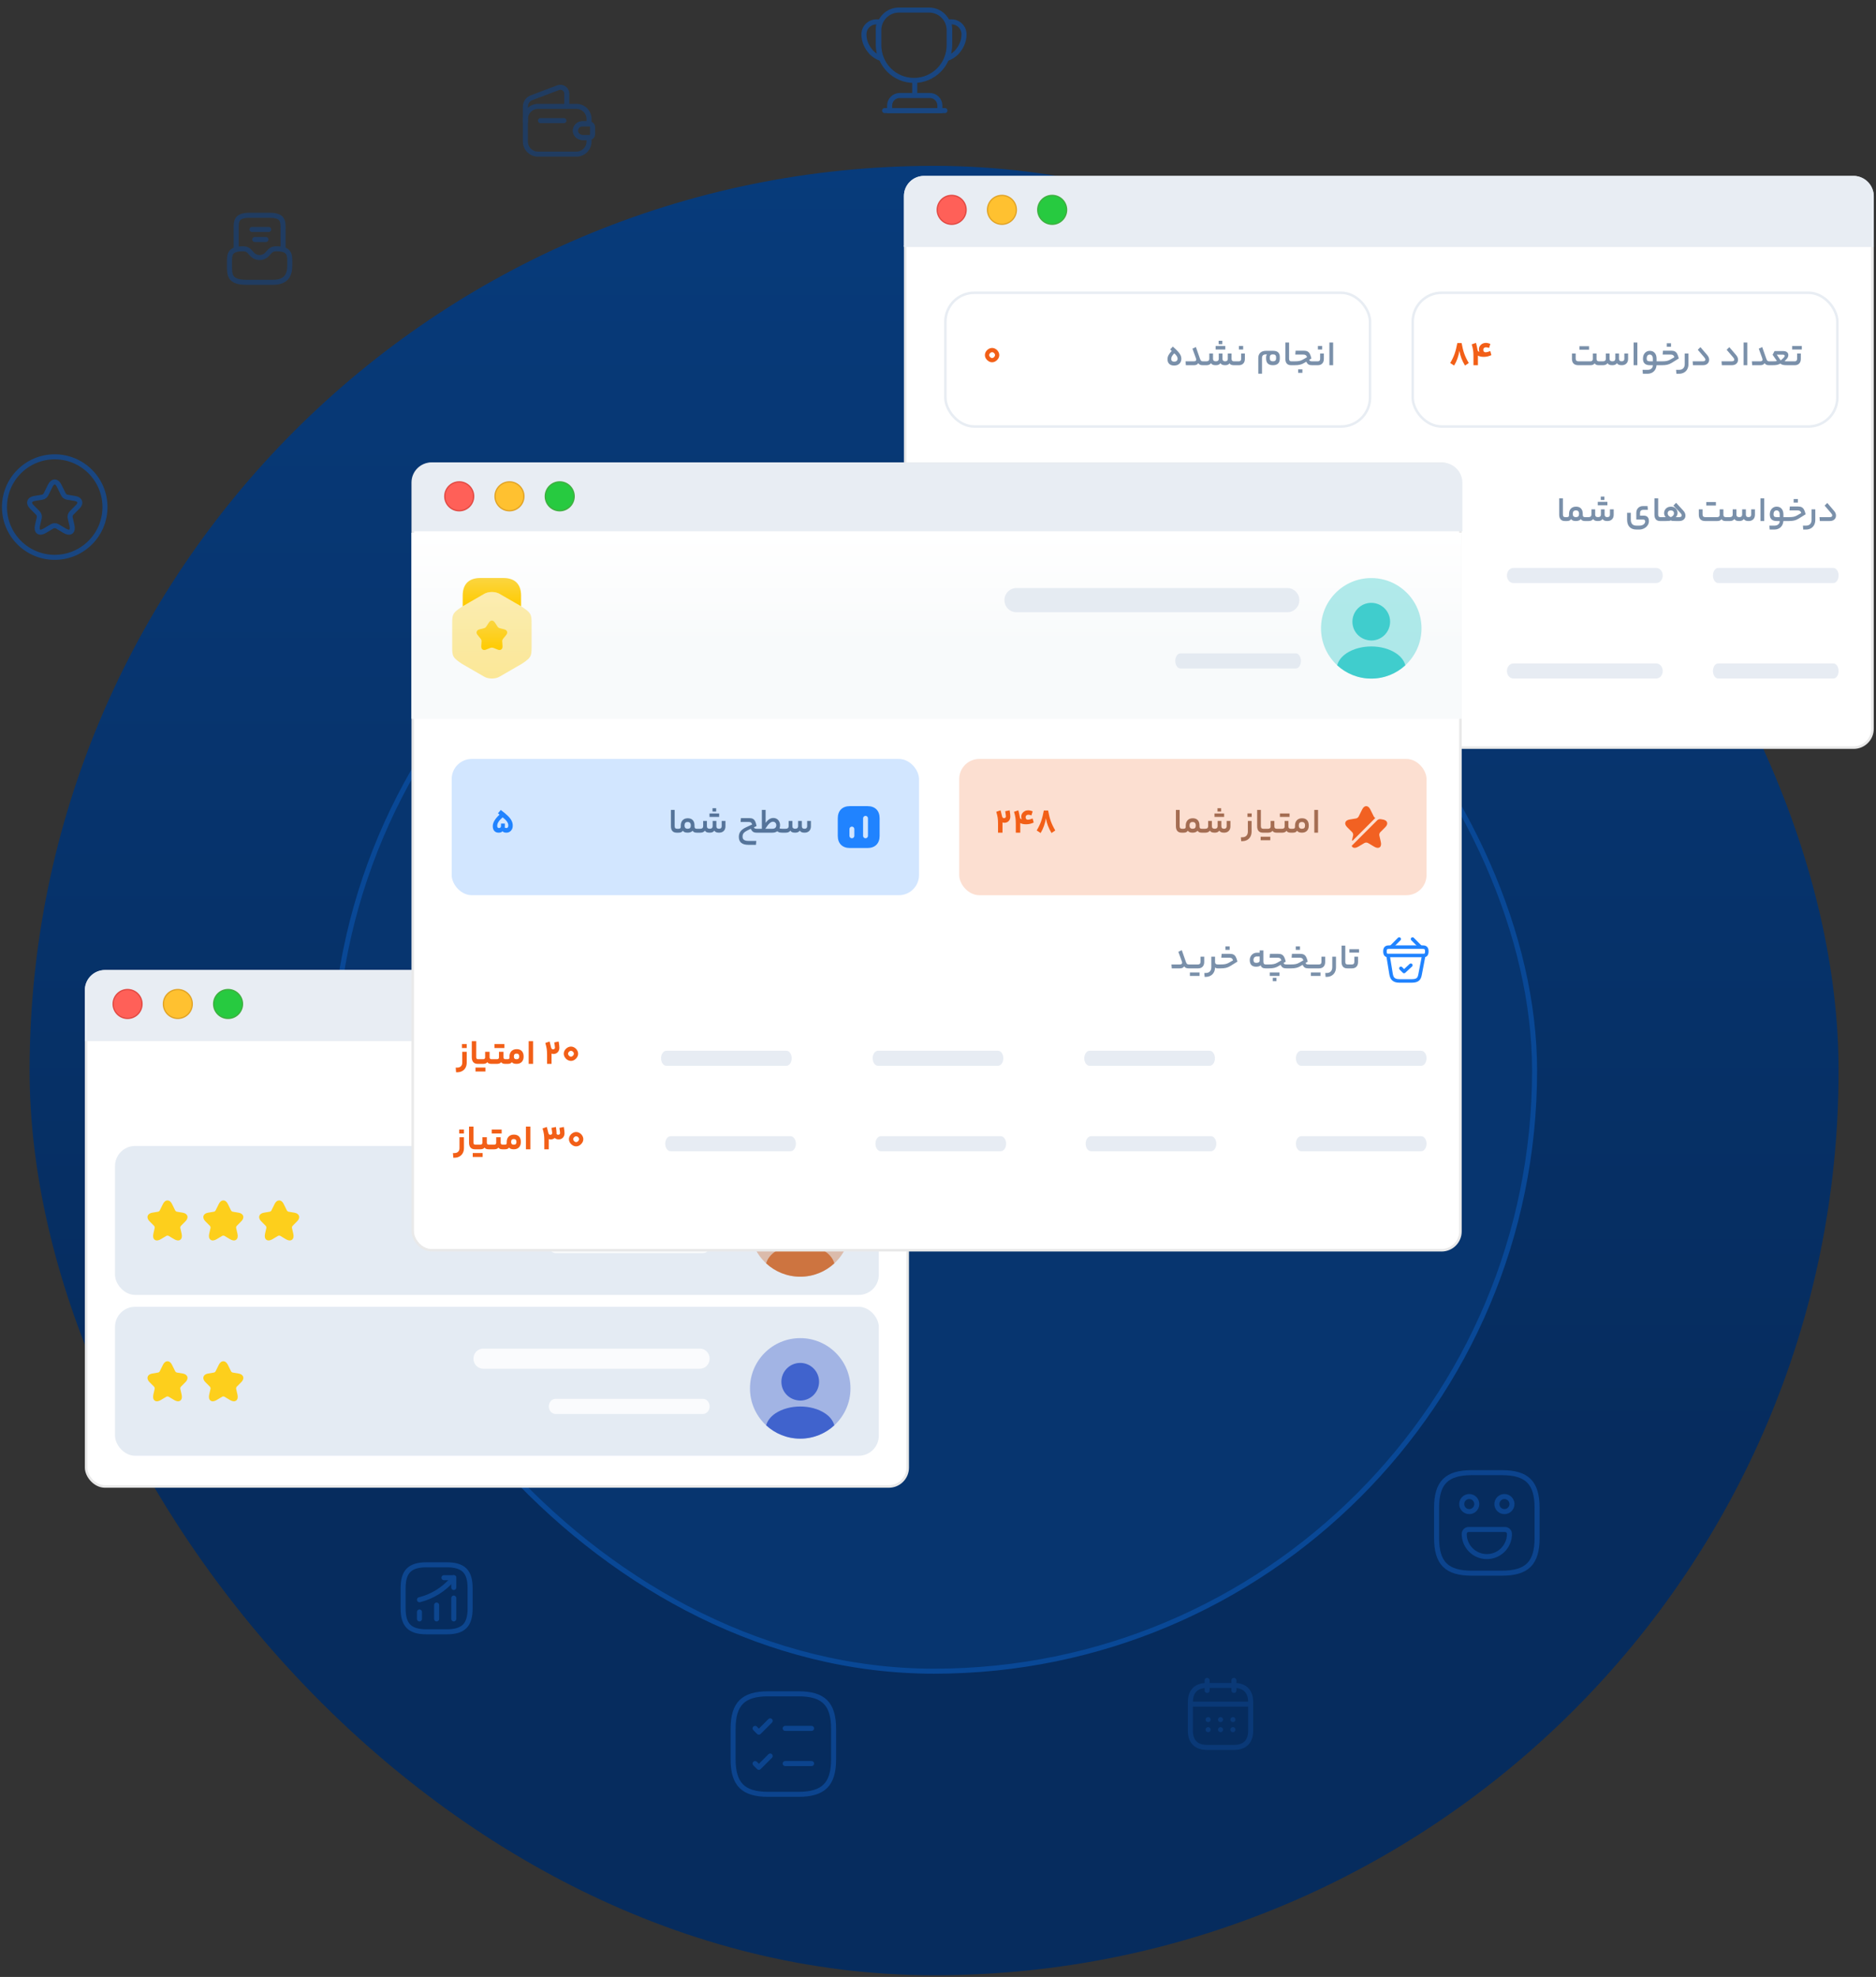 <svg width="336" height="354" viewBox="0 0 336 354" fill="none" xmlns="http://www.w3.org/2000/svg">
<rect x="0" y="0" width="336" height="354" fill="#333333" stroke="none"/>
<rect x="5.3" y="29.7" width="324" height="324" rx="162" fill="url(#paint0_linear_1504_2019)"/>
<rect x="59.75" y="84.15" width="215.1" height="215.1" rx="107.55" fill="#07356F"/>
<rect x="59.75" y="84.15" width="215.1" height="215.1" rx="107.55" stroke="#094896" stroke-width="0.9"/>
<rect x="162.125" y="31.724" width="173.25" height="102.15" rx="3.375" fill="white" stroke="#E9E9E9" stroke-width="0.45"/>
<rect x="15.424" y="173.925" width="147.15" height="92.25" rx="3.375" fill="white" stroke="#E9E9E9" stroke-width="0.45"/>
<path d="M161.9 35.099C161.9 33.111 163.512 31.499 165.5 31.499H332C333.989 31.499 335.6 33.111 335.6 35.099V44.099H161.9V35.099Z" fill="#E8EDF3"/>
<path d="M161.9 31.499H335.6H161.9ZM335.6 44.234H161.9V43.964H335.6V44.234ZM161.9 44.099V31.499V44.099ZM335.6 31.499V44.099V31.499Z" fill="#E8EDF3"/>
<circle cx="188.45" cy="37.574" r="2.587" fill="#27CA40" stroke="#3EAF3F" stroke-width="0.225"/>
<circle cx="179.45" cy="37.574" r="2.587" fill="#FFC130" stroke="#E1A325" stroke-width="0.225"/>
<circle cx="170.45" cy="37.574" r="2.587" fill="#FF6058" stroke="#E14942" stroke-width="0.225"/>
<path opacity="0.4" d="M175.4 107.549C177.886 107.549 179.9 105.534 179.9 103.049C179.9 100.564 177.886 98.549 175.4 98.549C172.915 98.549 170.9 100.564 170.9 103.049C170.9 105.534 172.915 107.549 175.4 107.549Z" fill="#00CA1B"/>
<path d="M174.761 104.66C174.671 104.66 174.586 104.624 174.523 104.561L173.249 103.288C173.119 103.157 173.119 102.941 173.249 102.811C173.38 102.68 173.596 102.68 173.726 102.811L174.761 103.846L177.074 101.533C177.205 101.402 177.421 101.402 177.551 101.533C177.682 101.663 177.682 101.879 177.551 102.01L175 104.561C174.937 104.624 174.851 104.66 174.761 104.66Z" fill="#00CA1B"/>
<path opacity="0.5" d="M189.8 103.049C189.8 102.304 190.477 101.699 191.312 101.699H225.187C226.023 101.699 226.7 102.304 226.7 103.049C226.7 103.795 226.023 104.399 225.187 104.399H191.312C190.477 104.399 189.8 103.795 189.8 103.049Z" fill="#D1DBE8"/>
<path opacity="0.5" d="M235.7 103.049C235.7 102.304 236.163 101.699 236.733 101.699H259.867C260.438 101.699 260.9 102.304 260.9 103.049C260.9 103.795 260.438 104.399 259.867 104.399H236.733C236.163 104.399 235.7 103.795 235.7 103.049Z" fill="#D1DBE8"/>
<path opacity="0.5" d="M269.9 103.049C269.9 102.304 270.412 101.699 271.044 101.699H296.657C297.288 101.699 297.8 102.304 297.8 103.049C297.8 103.795 297.288 104.399 296.657 104.399H271.044C270.412 104.399 269.9 103.795 269.9 103.049Z" fill="#D1DBE8"/>
<path opacity="0.5" d="M306.8 103.049C306.8 102.304 307.213 101.699 307.722 101.699H328.378C328.887 101.699 329.3 102.304 329.3 103.049C329.3 103.795 328.887 104.399 328.378 104.399H307.722C307.213 104.399 306.8 103.795 306.8 103.049Z" fill="#D1DBE8"/>
<path opacity="0.4" d="M175.4 124.649C177.886 124.649 179.9 122.634 179.9 120.149C179.9 117.664 177.886 115.649 175.4 115.649C172.915 115.649 170.9 117.664 170.9 120.149C170.9 122.634 172.915 124.649 175.4 124.649Z" fill="#00CA1B"/>
<path d="M174.761 121.76C174.671 121.76 174.586 121.724 174.523 121.661L173.249 120.388C173.119 120.257 173.119 120.041 173.249 119.911C173.38 119.78 173.596 119.78 173.726 119.911L174.761 120.946L177.074 118.633C177.205 118.502 177.421 118.502 177.551 118.633C177.682 118.763 177.682 118.979 177.551 119.11L175 121.661C174.937 121.724 174.851 121.76 174.761 121.76Z" fill="#00CA1B"/>
<path opacity="0.5" d="M189.8 120.149C189.8 119.404 190.477 118.799 191.312 118.799H225.187C226.023 118.799 226.7 119.404 226.7 120.149C226.7 120.895 226.023 121.499 225.187 121.499H191.312C190.477 121.499 189.8 120.895 189.8 120.149Z" fill="#D1DBE8"/>
<path opacity="0.5" d="M235.7 120.149C235.7 119.404 236.163 118.799 236.733 118.799H259.867C260.438 118.799 260.9 119.404 260.9 120.149C260.9 120.895 260.438 121.499 259.867 121.499H236.733C236.163 121.499 235.7 120.895 235.7 120.149Z" fill="#D1DBE8"/>
<path opacity="0.5" d="M269.9 120.149C269.9 119.404 270.412 118.799 271.044 118.799H296.657C297.288 118.799 297.8 119.404 297.8 120.149C297.8 120.895 297.288 121.499 296.657 121.499H271.044C270.412 121.499 269.9 120.895 269.9 120.149Z" fill="#D1DBE8"/>
<path opacity="0.5" d="M306.8 120.149C306.8 119.404 307.213 118.799 307.722 118.799H328.378C328.887 118.799 329.3 119.404 329.3 120.149C329.3 120.895 328.887 121.499 328.378 121.499H307.722C307.213 121.499 306.8 120.895 306.8 120.149Z" fill="#D1DBE8"/>
<rect x="169.326" y="52.424" width="76.05" height="23.95" rx="5.175" stroke="#E8EDF3" stroke-width="0.45"/>
<path d="M177.693 62.306C177.912 62.306 178.12 62.367 178.317 62.489C178.514 62.606 178.672 62.764 178.789 62.961C178.911 63.158 178.972 63.366 178.972 63.585C178.972 63.799 178.911 64.007 178.789 64.209C178.668 64.406 178.508 64.566 178.311 64.687C178.113 64.809 177.907 64.87 177.693 64.87C177.475 64.87 177.265 64.809 177.063 64.687C176.866 64.566 176.706 64.406 176.584 64.209C176.463 64.007 176.402 63.799 176.402 63.585C176.402 63.366 176.463 63.158 176.584 62.961C176.706 62.764 176.866 62.606 177.063 62.489C177.265 62.367 177.475 62.306 177.693 62.306ZM177.693 64.108C177.823 64.108 177.941 64.053 178.046 63.944C178.155 63.835 178.21 63.715 178.21 63.585C178.21 63.45 178.157 63.331 178.052 63.226C177.947 63.121 177.828 63.068 177.693 63.068C177.559 63.068 177.437 63.123 177.328 63.232C177.223 63.337 177.17 63.455 177.17 63.585C177.17 63.715 177.225 63.835 177.334 63.944C177.443 64.053 177.563 64.108 177.693 64.108Z" fill="#F25F17"/>
<path d="M209.104 64.322C209.104 64.078 209.163 63.841 209.28 63.61C209.398 63.379 209.591 63.125 209.86 62.848L209.583 62.571L210.061 62.066C210.465 62.415 210.775 62.713 210.994 62.961C211.212 63.205 211.365 63.425 211.454 63.623C211.542 63.816 211.586 64.019 211.586 64.234C211.586 64.603 211.468 64.901 211.233 65.128C210.998 65.351 210.683 65.462 210.288 65.462C209.923 65.462 209.633 65.364 209.419 65.166C209.209 64.965 209.104 64.683 209.104 64.322ZM210.912 64.234C210.912 64.078 210.866 63.927 210.773 63.78C210.685 63.629 210.534 63.461 210.32 63.276C210.126 63.465 209.986 63.639 209.898 63.799C209.814 63.959 209.772 64.122 209.772 64.29C209.772 64.437 209.818 64.553 209.91 64.637C210.007 64.721 210.141 64.763 210.313 64.763C210.498 64.763 210.643 64.715 210.748 64.618C210.857 64.521 210.912 64.393 210.912 64.234ZM213.829 64.7C214.11 64.7 214.251 64.597 214.251 64.391C214.251 64.337 214.228 64.244 214.181 64.114L213.57 62.432L214.188 62.142L214.919 64.227C214.982 64.404 215.049 64.528 215.12 64.599C215.192 64.666 215.294 64.7 215.429 64.7H215.58C215.622 64.7 215.643 64.822 215.643 65.065C215.643 65.208 215.637 65.3 215.624 65.343C215.612 65.38 215.597 65.399 215.58 65.399H215.404C215.21 65.399 215.051 65.37 214.925 65.311C214.799 65.252 214.696 65.16 214.616 65.034C214.541 65.16 214.438 65.252 214.307 65.311C214.181 65.37 214.022 65.399 213.829 65.399H212.392L212.336 64.7H213.829ZM216.075 64.7C216.243 64.7 216.371 64.662 216.459 64.587C216.548 64.507 216.592 64.397 216.592 64.259V63.301H217.259V64.259C217.259 64.553 217.43 64.7 217.77 64.7C217.938 64.7 218.066 64.662 218.154 64.587C218.242 64.507 218.286 64.397 218.286 64.259V63.301H218.954V64.259C218.954 64.553 219.112 64.7 219.427 64.7C219.586 64.7 219.706 64.662 219.786 64.587C219.866 64.507 219.905 64.397 219.905 64.259V63.301H220.58V64.259C220.58 64.553 220.718 64.7 220.995 64.7H221.228C221.27 64.7 221.291 64.822 221.291 65.065C221.291 65.288 221.27 65.399 221.228 65.399H220.995C220.592 65.399 220.332 65.288 220.214 65.065C220.059 65.288 219.796 65.399 219.427 65.399C218.998 65.399 218.719 65.277 218.589 65.034C218.425 65.277 218.152 65.399 217.77 65.399C217.53 65.399 217.341 65.37 217.203 65.311C217.064 65.248 216.963 65.156 216.9 65.034C216.737 65.277 216.461 65.399 216.075 65.399H215.577C215.535 65.399 215.514 65.288 215.514 65.065C215.514 64.822 215.535 64.7 215.577 64.7H216.075ZM218.261 61.626V61.021H218.916V61.626H218.261ZM217.726 62.583V61.959H219.452V62.583H217.726ZM222.964 64.253C222.964 64.622 222.865 64.906 222.668 65.103C222.475 65.3 222.21 65.399 221.874 65.399H221.231C221.189 65.399 221.168 65.288 221.168 65.065C221.168 64.822 221.189 64.7 221.231 64.7H221.874C222.004 64.7 222.107 64.664 222.183 64.593C222.258 64.517 222.296 64.406 222.296 64.259V63.301H222.964V64.253ZM221.899 62.583V61.953H222.655V62.583H221.899ZM226.763 63.982C226.763 63.759 226.815 63.587 226.92 63.465H226.675C226.469 63.465 226.309 63.52 226.196 63.629C226.087 63.738 226.032 63.894 226.032 64.095V66.911H225.364V64.095C225.364 63.709 225.484 63.4 225.723 63.169C225.967 62.938 226.295 62.822 226.706 62.822H228.067C228.449 62.822 228.737 62.917 228.93 63.106C229.123 63.295 229.22 63.564 229.22 63.912V64.19C229.22 64.601 229.115 64.906 228.905 65.103C228.699 65.3 228.393 65.399 227.985 65.399C227.582 65.399 227.277 65.3 227.072 65.103C226.866 64.906 226.763 64.601 226.763 64.19V63.982ZM227.985 64.7C228.363 64.7 228.552 64.53 228.552 64.19V63.944C228.552 63.793 228.51 63.675 228.426 63.591C228.342 63.507 228.222 63.465 228.067 63.465H227.91C227.754 63.465 227.634 63.507 227.55 63.591C227.471 63.675 227.431 63.795 227.431 63.95V64.183C227.431 64.528 227.616 64.7 227.985 64.7ZM231.436 64.7C231.457 64.7 231.472 64.723 231.48 64.769C231.493 64.815 231.499 64.914 231.499 65.065C231.499 65.204 231.493 65.294 231.48 65.336C231.472 65.378 231.457 65.399 231.436 65.399H231.241C230.901 65.399 230.644 65.3 230.472 65.103C230.3 64.906 230.214 64.624 230.214 64.259V61.329H230.882V64.215C230.882 64.383 230.913 64.507 230.976 64.587C231.043 64.662 231.146 64.7 231.285 64.7H231.436ZM231.898 64.7C232.217 64.7 232.486 64.679 232.704 64.637C232.923 64.595 233.131 64.517 233.328 64.404L234.097 63.963C234.042 63.786 233.964 63.665 233.864 63.597C233.763 63.526 233.616 63.49 233.423 63.49H231.992L232.049 62.797H233.536C233.801 62.797 234.015 62.841 234.179 62.93C234.342 63.014 234.479 63.154 234.588 63.352C234.697 63.549 234.794 63.828 234.878 64.19L234.481 64.435C234.531 64.54 234.592 64.612 234.664 64.65C234.739 64.683 234.855 64.7 235.01 64.7H235.376C235.418 64.7 235.439 64.822 235.439 65.065C235.439 65.208 235.432 65.3 235.42 65.343C235.407 65.38 235.392 65.399 235.376 65.399H234.985C234.725 65.399 234.517 65.355 234.361 65.267C234.21 65.174 234.074 65.009 233.952 64.769L233.637 64.965C233.372 65.128 233.105 65.242 232.837 65.305C232.572 65.368 232.251 65.399 231.873 65.399H231.438C231.396 65.399 231.375 65.288 231.375 65.065C231.375 64.822 231.396 64.7 231.438 64.7H231.898ZM232.509 66.76V66.13H233.265V66.76H232.509ZM237.108 64.253C237.108 64.622 237.009 64.906 236.812 65.103C236.619 65.3 236.354 65.399 236.018 65.399H235.376C235.334 65.399 235.313 65.288 235.313 65.065C235.313 64.822 235.334 64.7 235.376 64.7H236.018C236.148 64.7 236.251 64.664 236.327 64.593C236.402 64.517 236.44 64.406 236.44 64.259V63.301H237.108V64.253ZM236.043 62.583V61.953H236.799V62.583H236.043ZM238.101 61.329H238.769V65.399H238.101V61.329Z" fill="#7A90AA"/>
<rect x="253.026" y="52.424" width="76.05" height="23.95" rx="5.175" stroke="#E8EDF3" stroke-width="0.45"/>
<path d="M261.783 61.43C261.909 62.157 262.067 62.789 262.256 63.327C262.449 63.864 262.718 64.423 263.062 65.002L262.388 65.462C262.123 65.021 261.909 64.587 261.745 64.158C261.581 63.725 261.462 63.278 261.386 62.816C261.306 63.303 261.191 63.761 261.04 64.19C260.893 64.618 260.693 65.042 260.441 65.462L259.736 65.002C260.063 64.465 260.324 63.925 260.517 63.383C260.71 62.841 260.876 62.19 261.014 61.43H261.783ZM264.968 62.999C264.909 62.86 264.88 62.705 264.88 62.533C264.88 62.327 264.934 62.138 265.044 61.966C265.157 61.789 265.306 61.651 265.491 61.55C265.68 61.449 265.884 61.399 266.102 61.399C266.371 61.399 266.646 61.462 266.927 61.588L266.701 62.312C266.503 62.228 266.316 62.186 266.14 62.186C265.993 62.186 265.875 62.228 265.787 62.312C265.703 62.392 265.661 62.499 265.661 62.633C265.661 62.776 265.697 62.888 265.768 62.967C265.844 63.043 265.938 63.081 266.052 63.081C266.257 63.081 266.547 63.009 266.921 62.867L267.11 63.591C266.665 63.797 266.213 63.9 265.756 63.9C265.533 63.9 265.331 63.881 265.151 63.843C264.97 63.801 264.821 63.744 264.703 63.673V63.881V65.399H263.903V63.793C263.903 63.381 263.882 63.028 263.84 62.734C263.798 62.44 263.714 62.083 263.588 61.663L264.357 61.399C264.403 61.55 264.454 61.754 264.508 62.01C264.567 62.262 264.611 62.482 264.64 62.671C264.657 62.764 264.687 62.835 264.729 62.886C264.775 62.932 264.855 62.969 264.968 62.999Z" fill="#F25F17"/>
<path d="M284.846 64.7C284.977 64.7 285.082 64.666 285.161 64.599C285.241 64.528 285.281 64.433 285.281 64.316V63.301H285.949V64.284C285.949 64.561 286.092 64.7 286.377 64.7H286.598C286.64 64.7 286.661 64.822 286.661 65.065C286.661 65.288 286.64 65.399 286.598 65.399H286.346C285.976 65.399 285.73 65.288 285.609 65.065C285.462 65.288 285.208 65.399 284.846 65.399H282.692C282.318 65.399 282.032 65.3 281.835 65.103C281.642 64.906 281.545 64.629 281.545 64.272V63.301H282.213V64.183C282.213 64.356 282.253 64.486 282.333 64.574C282.417 64.658 282.547 64.7 282.723 64.7H284.846ZM282.881 62.621V61.997H284.607V62.621H282.881ZM287.095 64.7C287.263 64.7 287.391 64.662 287.48 64.587C287.568 64.507 287.612 64.397 287.612 64.259V63.301H288.28V64.259C288.28 64.553 288.45 64.7 288.79 64.7C288.958 64.7 289.086 64.662 289.174 64.587C289.262 64.507 289.307 64.397 289.307 64.259V63.301H289.974V64.259C289.974 64.553 290.132 64.7 290.447 64.7C290.606 64.7 290.726 64.662 290.806 64.587C290.886 64.511 290.926 64.402 290.926 64.259V63.301H291.6V64.253C291.6 64.614 291.497 64.895 291.291 65.097C291.089 65.298 290.808 65.399 290.447 65.399C290.018 65.399 289.739 65.277 289.609 65.034C289.445 65.277 289.172 65.399 288.79 65.399C288.551 65.399 288.362 65.37 288.223 65.311C288.084 65.248 287.984 65.156 287.921 65.034C287.757 65.277 287.482 65.399 287.095 65.399H286.598C286.556 65.399 286.535 65.288 286.535 65.065C286.535 64.822 286.556 64.7 286.598 64.7H287.095ZM292.59 61.329H293.258V65.399H292.59V61.329ZM297.236 64.7C297.278 64.7 297.299 64.822 297.299 65.065C297.299 65.288 297.278 65.399 297.236 65.399H296.694C296.652 65.874 296.486 66.246 296.196 66.514C295.906 66.787 295.528 66.924 295.062 66.924H294.243L294.187 66.225H295.081C295.375 66.225 295.606 66.151 295.774 66.004C295.946 65.857 296.032 65.666 296.032 65.431V65.399H295.51C295.098 65.399 294.787 65.303 294.577 65.109C294.367 64.916 294.262 64.631 294.262 64.253V64.221C294.262 63.952 294.313 63.713 294.413 63.503C294.518 63.289 294.663 63.123 294.848 63.005C295.037 62.883 295.251 62.822 295.491 62.822C295.864 62.822 296.158 62.949 296.373 63.2C296.591 63.448 296.7 63.793 296.7 64.234V64.7H297.236ZM294.93 64.202C294.93 64.383 294.972 64.511 295.056 64.587C295.144 64.662 295.295 64.7 295.51 64.7H296.032V64.234C296.032 63.994 295.982 63.812 295.881 63.686C295.785 63.555 295.646 63.49 295.465 63.49C295.297 63.49 295.165 63.553 295.069 63.679C294.976 63.801 294.93 63.965 294.93 64.171V64.202ZM297.695 64.7C298.014 64.7 298.283 64.679 298.501 64.637C298.72 64.595 298.928 64.517 299.125 64.404L299.894 63.963C299.839 63.786 299.761 63.665 299.66 63.597C299.56 63.526 299.413 63.49 299.219 63.49H297.789L297.846 62.797H299.333C299.597 62.797 299.812 62.841 299.975 62.93C300.139 63.014 300.276 63.154 300.385 63.352C300.494 63.549 300.591 63.828 300.675 64.19L299.434 64.965C299.169 65.128 298.902 65.242 298.634 65.305C298.369 65.368 298.048 65.399 297.67 65.399H297.235C297.193 65.399 297.172 65.288 297.172 65.065C297.172 64.822 297.193 64.7 297.235 64.7H297.695ZM298.533 62.092V61.462H299.289V62.092H298.533ZM302.41 65.191C302.41 65.54 302.34 65.844 302.202 66.105C302.063 66.365 301.866 66.567 301.609 66.71C301.357 66.852 301.063 66.924 300.727 66.924H300.249L300.192 66.225H300.727C301.051 66.225 301.301 66.134 301.477 65.954C301.654 65.773 301.742 65.519 301.742 65.191V63.301H302.41V65.191ZM304.552 62.161L305.712 63.509C305.863 63.681 305.968 63.839 306.027 63.982C306.085 64.12 306.115 64.267 306.115 64.423C306.115 64.708 306.014 64.944 305.812 65.128C305.615 65.309 305.338 65.399 304.981 65.399H303.217L303.16 64.7H304.981C305.287 64.7 305.441 64.599 305.441 64.397C305.441 64.33 305.422 64.263 305.384 64.196C305.35 64.129 305.292 64.047 305.208 63.95L304.08 62.633L304.552 62.161ZM309.727 62.161L310.886 63.509C311.037 63.681 311.142 63.839 311.201 63.982C311.26 64.12 311.289 64.267 311.289 64.423C311.289 64.708 311.188 64.944 310.987 65.128C310.789 65.309 310.512 65.399 310.155 65.399H308.391L308.334 64.7H310.155C310.462 64.7 310.615 64.599 310.615 64.397C310.615 64.33 310.596 64.263 310.558 64.196C310.525 64.129 310.466 64.047 310.382 63.95L309.254 62.633L309.727 62.161ZM312.284 61.329H312.951V65.399H312.284V61.329ZM315.26 64.7C315.541 64.7 315.682 64.597 315.682 64.391C315.682 64.337 315.659 64.244 315.613 64.114L315.002 62.432L315.619 62.142L316.35 64.227C316.413 64.404 316.48 64.528 316.551 64.599C316.623 64.666 316.726 64.7 316.86 64.7H317.011C317.053 64.7 317.074 64.822 317.074 65.065C317.074 65.208 317.068 65.3 317.055 65.343C317.043 65.38 317.028 65.399 317.011 65.399H316.835C316.642 65.399 316.482 65.37 316.356 65.311C316.23 65.252 316.127 65.16 316.047 65.034C315.972 65.16 315.869 65.252 315.739 65.311C315.613 65.37 315.453 65.399 315.26 65.399H313.823L313.767 64.7H315.26ZM317.494 64.7C317.716 64.7 317.882 64.696 317.991 64.687C318.101 64.675 318.187 64.658 318.25 64.637L317.481 63.522L317.828 62.867H319.415C319.68 62.867 319.892 62.93 320.051 63.056C320.215 63.177 320.297 63.356 320.297 63.591C320.297 63.767 320.249 63.931 320.152 64.082C320.06 64.234 319.881 64.427 319.617 64.662C319.667 64.679 319.734 64.689 319.818 64.694C319.907 64.698 320.016 64.7 320.146 64.7H320.807C320.828 64.7 320.843 64.723 320.852 64.769C320.864 64.815 320.87 64.914 320.87 65.065C320.87 65.204 320.864 65.294 320.852 65.336C320.843 65.378 320.828 65.399 320.807 65.399H320.146C319.764 65.399 319.487 65.378 319.314 65.336C319.146 65.294 318.997 65.216 318.867 65.103C318.691 65.212 318.495 65.29 318.281 65.336C318.071 65.378 317.8 65.399 317.468 65.399H317.009C316.967 65.399 316.946 65.288 316.946 65.065C316.946 64.822 316.967 64.7 317.009 64.7H317.494ZM319.655 63.73C319.655 63.658 319.625 63.604 319.566 63.566C319.512 63.528 319.432 63.509 319.327 63.509H318.231L318.93 64.542C319.216 64.299 319.407 64.12 319.503 64.007C319.604 63.894 319.655 63.801 319.655 63.73ZM322.537 64.253C322.537 64.622 322.438 64.906 322.241 65.103C322.048 65.3 321.783 65.399 321.447 65.399H320.805C320.763 65.399 320.742 65.288 320.742 65.065C320.742 64.822 320.763 64.7 320.805 64.7H321.447C321.577 64.7 321.68 64.664 321.756 64.593C321.831 64.517 321.869 64.406 321.869 64.259V63.301H322.537V64.253ZM320.987 62.583V61.959H322.713V62.583H320.987Z" fill="#7A90AA"/>
<path d="M280.479 92.6C280.5 92.6 280.515 92.623 280.523 92.669C280.536 92.715 280.542 92.814 280.542 92.965C280.542 93.104 280.536 93.194 280.523 93.236C280.515 93.278 280.5 93.299 280.479 93.299H280.284C279.944 93.299 279.687 93.2 279.515 93.003C279.343 92.806 279.257 92.524 279.257 92.159V89.229H279.925V92.115C279.925 92.283 279.956 92.407 280.019 92.486C280.086 92.562 280.189 92.6 280.328 92.6H280.479ZM284.022 92.6C284.064 92.6 284.085 92.722 284.085 92.965C284.085 93.188 284.064 93.299 284.022 93.299H283.864C283.503 93.299 283.262 93.184 283.14 92.953C283.052 93.066 282.928 93.152 282.768 93.211C282.613 93.27 282.44 93.299 282.251 93.299C282.037 93.299 281.857 93.27 281.71 93.211C281.563 93.148 281.456 93.062 281.388 92.953C281.313 93.074 281.214 93.163 281.092 93.217C280.975 93.272 280.821 93.299 280.632 93.299H280.481C280.439 93.299 280.418 93.188 280.418 92.965C280.418 92.722 280.439 92.6 280.481 92.6H280.632C280.767 92.6 280.863 92.573 280.922 92.518C280.985 92.463 281.017 92.375 281.017 92.253V92.039C281.017 91.632 281.128 91.31 281.351 91.075C281.577 90.84 281.886 90.722 282.277 90.722C282.663 90.722 282.959 90.834 283.165 91.056C283.375 91.279 283.48 91.596 283.48 92.008V92.178C283.48 92.329 283.511 92.438 283.574 92.505C283.642 92.568 283.738 92.6 283.864 92.6H284.022ZM282.251 91.39C281.878 91.39 281.691 91.596 281.691 92.008V92.039C281.691 92.22 281.737 92.358 281.829 92.455C281.926 92.552 282.067 92.6 282.251 92.6C282.44 92.6 282.581 92.556 282.674 92.468C282.766 92.375 282.812 92.232 282.812 92.039V92.008C282.812 91.596 282.625 91.39 282.251 91.39ZM284.516 92.6C284.684 92.6 284.813 92.562 284.901 92.486C284.989 92.407 285.033 92.297 285.033 92.159V91.201H285.701V92.159C285.701 92.453 285.871 92.6 286.211 92.6C286.379 92.6 286.507 92.562 286.595 92.486C286.684 92.407 286.728 92.297 286.728 92.159V91.201H287.396V92.159C287.396 92.453 287.553 92.6 287.868 92.6C288.028 92.6 288.147 92.562 288.227 92.486C288.307 92.411 288.347 92.302 288.347 92.159V91.201H289.021V92.153C289.021 92.514 288.918 92.795 288.712 92.997C288.511 93.198 288.229 93.299 287.868 93.299C287.44 93.299 287.16 93.177 287.03 92.934C286.866 93.177 286.593 93.299 286.211 93.299C285.972 93.299 285.783 93.27 285.644 93.211C285.506 93.148 285.405 93.055 285.342 92.934C285.178 93.177 284.903 93.299 284.516 93.299H284.019C283.977 93.299 283.956 93.188 283.956 92.965C283.956 92.722 283.977 92.6 284.019 92.6H284.516ZM286.703 89.525V88.921H287.358V89.525H286.703ZM286.167 90.483V89.859H287.893V90.483H286.167ZM294.657 93.356C294.657 93.137 294.527 93.028 294.266 93.028H293.069V91.838C293.069 91.476 293.178 91.184 293.397 90.962C293.615 90.735 293.907 90.622 294.273 90.622H295.085L295.142 91.296H294.273C294.113 91.296 293.983 91.344 293.882 91.441C293.785 91.537 293.737 91.667 293.737 91.831V92.329H294.38C295.01 92.329 295.325 92.661 295.325 93.324C295.325 93.593 295.247 93.841 295.092 94.068C294.94 94.299 294.73 94.481 294.462 94.616C294.197 94.754 293.903 94.824 293.58 94.824H293.101C292.559 94.824 292.143 94.668 291.853 94.358C291.564 94.047 291.419 93.612 291.419 93.053V91.831H292.086V93.041C292.086 93.763 292.427 94.124 293.107 94.124H293.58C293.916 94.124 294.178 94.053 294.367 93.91C294.56 93.767 294.657 93.583 294.657 93.356ZM297.54 92.6C297.561 92.6 297.575 92.623 297.584 92.669C297.596 92.715 297.603 92.814 297.603 92.965C297.603 93.104 297.596 93.194 297.584 93.236C297.575 93.278 297.561 93.299 297.54 93.299H297.344C297.004 93.299 296.748 93.2 296.576 93.003C296.403 92.806 296.317 92.524 296.317 92.159V89.229H296.985V92.115C296.985 92.283 297.017 92.407 297.08 92.486C297.147 92.562 297.25 92.6 297.388 92.6H297.54ZM299.255 92.6C299.444 92.512 299.585 92.413 299.677 92.304C299.77 92.195 299.816 92.069 299.816 91.926C299.816 91.762 299.766 91.632 299.665 91.535C299.564 91.439 299.427 91.39 299.255 91.39C299.083 91.39 298.944 91.439 298.839 91.535C298.739 91.632 298.688 91.762 298.688 91.926C298.688 92.069 298.732 92.195 298.821 92.304C298.913 92.413 299.058 92.512 299.255 92.6ZM298.342 92.6C298.254 92.52 298.182 92.415 298.128 92.285C298.073 92.155 298.046 92.026 298.046 91.9C298.046 91.674 298.098 91.472 298.203 91.296C298.312 91.115 298.461 90.974 298.65 90.874C298.839 90.773 299.049 90.722 299.28 90.722C299.503 90.722 299.705 90.773 299.885 90.874C300.066 90.974 300.207 91.113 300.307 91.289C300.408 91.462 300.459 91.657 300.459 91.875C300.459 92.005 300.429 92.138 300.37 92.272C300.312 92.407 300.232 92.516 300.131 92.6H300.729C300.885 92.6 301 92.575 301.076 92.524C301.156 92.47 301.196 92.394 301.196 92.297C301.196 92.226 301.177 92.157 301.139 92.09C301.105 92.018 301.038 91.93 300.937 91.825L299.715 90.533L300.2 90.036L301.441 91.384C301.593 91.543 301.702 91.699 301.769 91.85C301.836 92.001 301.87 92.159 301.87 92.323C301.87 92.617 301.767 92.854 301.561 93.034C301.359 93.211 301.082 93.299 300.729 93.299H300.144C299.871 93.299 299.673 93.293 299.551 93.28C299.43 93.263 299.331 93.232 299.255 93.186C299.18 93.228 299.07 93.257 298.928 93.274C298.785 93.291 298.587 93.299 298.335 93.299H297.542C297.5 93.299 297.479 93.188 297.479 92.965C297.479 92.722 297.5 92.6 297.542 92.6H298.342ZM307.566 92.6C307.696 92.6 307.801 92.566 307.881 92.499C307.961 92.428 308.001 92.333 308.001 92.216V91.201H308.668V92.184C308.668 92.461 308.811 92.6 309.097 92.6H309.317C309.359 92.6 309.38 92.722 309.38 92.965C309.38 93.188 309.359 93.299 309.317 93.299H309.065C308.696 93.299 308.45 93.188 308.328 92.965C308.181 93.188 307.927 93.299 307.566 93.299H305.411C305.038 93.299 304.752 93.2 304.555 93.003C304.361 92.806 304.265 92.528 304.265 92.171V91.201H304.933V92.083C304.933 92.255 304.972 92.386 305.052 92.474C305.136 92.558 305.266 92.6 305.443 92.6H307.566ZM305.6 90.521V89.897H307.327V90.521H305.6ZM309.815 92.6C309.983 92.6 310.111 92.562 310.199 92.486C310.287 92.407 310.331 92.297 310.331 92.159V91.201H310.999V92.159C310.999 92.453 311.169 92.6 311.51 92.6C311.678 92.6 311.806 92.562 311.894 92.486C311.982 92.407 312.026 92.297 312.026 92.159V91.201H312.694V92.159C312.694 92.453 312.851 92.6 313.166 92.6C313.326 92.6 313.446 92.562 313.526 92.486C313.605 92.411 313.645 92.302 313.645 92.159V91.201H314.319V92.153C314.319 92.514 314.216 92.795 314.011 92.997C313.809 93.198 313.528 93.299 313.166 93.299C312.738 93.299 312.459 93.177 312.329 92.934C312.165 93.177 311.892 93.299 311.51 93.299C311.27 93.299 311.081 93.27 310.943 93.211C310.804 93.148 310.703 93.055 310.64 92.934C310.476 93.177 310.201 93.299 309.815 93.299H309.317C309.275 93.299 309.254 93.188 309.254 92.965C309.254 92.722 309.275 92.6 309.317 92.6H309.815ZM315.31 89.229H315.977V93.299H315.31V89.229ZM319.955 92.6C319.997 92.6 320.018 92.722 320.018 92.965C320.018 93.188 319.997 93.299 319.955 93.299H319.414C319.372 93.774 319.206 94.145 318.916 94.414C318.626 94.687 318.248 94.824 317.782 94.824H316.963L316.906 94.124H317.801C318.095 94.124 318.326 94.051 318.494 93.904C318.666 93.757 318.752 93.566 318.752 93.331V93.299H318.229C317.818 93.299 317.507 93.203 317.297 93.009C317.087 92.816 316.982 92.531 316.982 92.153V92.121C316.982 91.852 317.032 91.613 317.133 91.403C317.238 91.189 317.383 91.023 317.568 90.905C317.757 90.783 317.971 90.722 318.21 90.722C318.584 90.722 318.878 90.848 319.092 91.1C319.311 91.348 319.42 91.693 319.42 92.134V92.6H319.955ZM317.65 92.102C317.65 92.283 317.692 92.411 317.776 92.486C317.864 92.562 318.015 92.6 318.229 92.6H318.752V92.134C318.752 91.894 318.702 91.712 318.601 91.585C318.504 91.455 318.366 91.39 318.185 91.39C318.017 91.39 317.885 91.453 317.788 91.579C317.696 91.701 317.65 91.865 317.65 92.071V92.102ZM320.414 92.6C320.734 92.6 321.002 92.579 321.221 92.537C321.439 92.495 321.647 92.417 321.845 92.304L322.613 91.863C322.559 91.686 322.481 91.564 322.38 91.497C322.279 91.426 322.132 91.39 321.939 91.39H320.509L320.566 90.697H322.052C322.317 90.697 322.531 90.741 322.695 90.829C322.859 90.913 322.995 91.054 323.105 91.252C323.214 91.449 323.31 91.728 323.394 92.09L322.153 92.864C321.889 93.028 321.622 93.142 321.353 93.205C321.089 93.268 320.767 93.299 320.389 93.299H319.955C319.913 93.299 319.892 93.188 319.892 92.965C319.892 92.722 319.913 92.6 319.955 92.6H320.414ZM321.252 89.992V89.362H322.008V89.992H321.252ZM325.129 93.091C325.129 93.44 325.06 93.744 324.921 94.005C324.783 94.265 324.585 94.467 324.329 94.609C324.077 94.752 323.783 94.824 323.447 94.824H322.968L322.912 94.124H323.447C323.771 94.124 324.02 94.034 324.197 93.853C324.373 93.673 324.461 93.419 324.461 93.091V91.201H325.129V93.091ZM327.272 90.061L328.431 91.409C328.582 91.581 328.687 91.739 328.746 91.882C328.805 92.02 328.834 92.167 328.834 92.323C328.834 92.608 328.734 92.843 328.532 93.028C328.335 93.209 328.057 93.299 327.7 93.299H325.936L325.88 92.6H327.7C328.007 92.6 328.16 92.499 328.16 92.297C328.16 92.23 328.141 92.163 328.104 92.096C328.07 92.029 328.011 91.947 327.927 91.85L326.8 90.533L327.272 90.061Z" fill="#7A90AA"/>
<path d="M15.199 177.3C15.199 175.312 16.811 173.7 18.799 173.7H159.199C161.187 173.7 162.799 175.312 162.799 177.3V186.3H15.199V177.3Z" fill="#E8EDF3"/>
<path d="M15.199 173.7H162.799H15.199ZM162.799 186.435H15.199V186.165H162.799V186.435ZM15.199 186.3V173.7V186.3ZM162.799 173.7V186.3V173.7Z" fill="#E8EDF3"/>
<circle cx="40.849" cy="179.776" r="2.587" fill="#27CA40" stroke="#3EAF3F" stroke-width="0.225"/>
<circle cx="31.849" cy="179.776" r="2.587" fill="#FFC130" stroke="#E1A325" stroke-width="0.225"/>
<circle cx="22.849" cy="179.776" r="2.587" fill="#FF6058" stroke="#E14942" stroke-width="0.225"/>
<path d="M123.793 197.001C123.814 197.001 123.829 197.024 123.837 197.07C123.85 197.116 123.856 197.215 123.856 197.366C123.856 197.505 123.85 197.595 123.837 197.637C123.829 197.679 123.814 197.7 123.793 197.7H123.598C123.258 197.7 123.002 197.601 122.829 197.404C122.657 197.207 122.571 196.925 122.571 196.56V193.63H123.239V196.516C123.239 196.684 123.27 196.808 123.333 196.887C123.401 196.963 123.503 197.001 123.642 197.001H123.793ZM127.336 197.001C127.378 197.001 127.399 197.123 127.399 197.366C127.399 197.589 127.378 197.7 127.336 197.7H127.178C126.817 197.7 126.576 197.585 126.454 197.354C126.366 197.467 126.242 197.553 126.082 197.612C125.927 197.671 125.755 197.7 125.566 197.7C125.351 197.7 125.171 197.671 125.024 197.612C124.877 197.549 124.77 197.463 124.703 197.354C124.627 197.475 124.528 197.564 124.406 197.618C124.289 197.673 124.136 197.7 123.947 197.7H123.795C123.753 197.7 123.732 197.589 123.732 197.366C123.732 197.123 123.753 197.001 123.795 197.001H123.947C124.081 197.001 124.178 196.974 124.236 196.919C124.299 196.864 124.331 196.776 124.331 196.654V196.44C124.331 196.033 124.442 195.711 124.665 195.476C124.892 195.241 125.2 195.123 125.591 195.123C125.977 195.123 126.273 195.235 126.479 195.457C126.689 195.68 126.794 195.997 126.794 196.409V196.579C126.794 196.73 126.826 196.839 126.889 196.906C126.956 196.969 127.052 197.001 127.178 197.001H127.336ZM125.566 195.791C125.192 195.791 125.005 195.997 125.005 196.409V196.44C125.005 196.621 125.051 196.759 125.144 196.856C125.24 196.953 125.381 197.001 125.566 197.001C125.755 197.001 125.895 196.957 125.988 196.869C126.08 196.776 126.126 196.633 126.126 196.44V196.409C126.126 195.997 125.939 195.791 125.566 195.791ZM127.831 197.001C127.999 197.001 128.127 196.963 128.215 196.887C128.303 196.808 128.347 196.698 128.347 196.56V195.602H129.015V196.56C129.015 196.854 129.185 197.001 129.525 197.001C129.693 197.001 129.821 196.963 129.91 196.887C129.998 196.808 130.042 196.698 130.042 196.56V195.602H130.71V196.56C130.71 196.854 130.867 197.001 131.182 197.001C131.342 197.001 131.462 196.963 131.541 196.887C131.621 196.812 131.661 196.703 131.661 196.56V195.602H132.335V196.554C132.335 196.915 132.232 197.196 132.026 197.398C131.825 197.599 131.543 197.7 131.182 197.7C130.754 197.7 130.475 197.578 130.344 197.335C130.181 197.578 129.908 197.7 129.525 197.7C129.286 197.7 129.097 197.671 128.958 197.612C128.82 197.549 128.719 197.457 128.656 197.335C128.492 197.578 128.217 197.7 127.831 197.7H127.333C127.291 197.7 127.27 197.589 127.27 197.366C127.27 197.123 127.291 197.001 127.333 197.001H127.831ZM130.017 193.926V193.322H130.672V193.926H130.017ZM129.481 194.884V194.26H131.207V194.884H129.481ZM136.415 199.225C135.873 199.225 135.457 199.069 135.168 198.759C134.878 198.448 134.733 198.013 134.733 197.454V196.232H135.401V197.442C135.401 198.164 135.741 198.525 136.421 198.525H136.673C137.009 198.525 137.272 198.433 137.461 198.248C137.654 198.068 137.751 197.818 137.751 197.499V195.602H138.418V197.442C138.418 197.816 138.345 198.135 138.198 198.399C138.051 198.668 137.845 198.872 137.58 199.011C137.32 199.153 137.018 199.225 136.673 199.225H136.415ZM136.075 195.451V194.821H136.831V195.451H136.075ZM140.638 197.001C140.659 197.001 140.674 197.024 140.683 197.07C140.695 197.116 140.701 197.215 140.701 197.366C140.701 197.505 140.695 197.595 140.683 197.637C140.674 197.679 140.659 197.7 140.638 197.7H140.443C140.103 197.7 139.847 197.601 139.675 197.404C139.502 197.207 139.416 196.925 139.416 196.56V193.63H140.084V196.516C140.084 196.684 140.116 196.808 140.179 196.887C140.246 196.963 140.349 197.001 140.487 197.001H140.638ZM142.171 197.001C142.302 197.001 142.404 196.965 142.48 196.894C142.56 196.818 142.6 196.707 142.6 196.56V195.602H143.268V196.554C143.268 196.923 143.169 197.207 142.971 197.404C142.778 197.601 142.512 197.7 142.171 197.7H140.64C140.598 197.7 140.577 197.589 140.577 197.366C140.577 197.123 140.598 197.001 140.64 197.001H142.171ZM140.703 199.055V198.431H142.43V199.055H140.703ZM143.524 198.525C143.847 198.525 144.097 198.435 144.274 198.255C144.45 198.074 144.538 197.82 144.538 197.492V195.602H145.206V196.566C145.206 196.856 145.366 197.001 145.685 197.001H145.773C145.815 197.001 145.836 197.123 145.836 197.366C145.836 197.589 145.815 197.7 145.773 197.7H145.685C145.584 197.7 145.489 197.685 145.401 197.656C145.317 197.622 145.252 197.58 145.206 197.53V197.562C145.198 197.898 145.122 198.189 144.979 198.437C144.841 198.689 144.645 198.882 144.393 199.017C144.141 199.155 143.851 199.225 143.524 199.225H143.341L143.284 198.525H143.524ZM146.527 197.001C146.658 197.001 146.763 196.967 146.842 196.9C146.922 196.829 146.962 196.734 146.962 196.617V195.602H147.63V196.585C147.63 196.862 147.773 197.001 148.058 197.001H148.279C148.321 197.001 148.342 197.118 148.342 197.354C148.342 197.585 148.321 197.7 148.279 197.7H148.033C147.664 197.7 147.418 197.589 147.296 197.366C147.141 197.589 146.884 197.7 146.527 197.7H145.771C145.729 197.7 145.708 197.589 145.708 197.366C145.708 197.123 145.729 197.001 145.771 197.001H146.527ZM146.112 194.884V194.26H147.838V194.884H146.112ZM148.779 197.001C148.947 197.001 149.075 196.963 149.164 196.887C149.252 196.808 149.296 196.698 149.296 196.56V195.602H149.964V196.56C149.964 196.854 150.134 197.001 150.474 197.001C150.642 197.001 150.77 196.963 150.858 196.887C150.947 196.808 150.991 196.698 150.991 196.56V195.602H151.658V196.56C151.658 196.854 151.816 197.001 152.131 197.001C152.291 197.001 152.41 196.963 152.49 196.887C152.57 196.808 152.61 196.698 152.61 196.56V195.602H153.284V196.56C153.284 196.854 153.422 197.001 153.7 197.001H153.933C153.975 197.001 153.996 197.123 153.996 197.366C153.996 197.589 153.975 197.7 153.933 197.7H153.7C153.296 197.7 153.036 197.589 152.918 197.366C152.763 197.589 152.501 197.7 152.131 197.7C151.703 197.7 151.423 197.578 151.293 197.335C151.129 197.578 150.856 197.7 150.474 197.7C150.235 197.7 150.046 197.671 149.907 197.612C149.768 197.549 149.668 197.457 149.605 197.335C149.441 197.578 149.166 197.7 148.779 197.7H148.282C148.24 197.7 148.219 197.589 148.219 197.366C148.219 197.123 148.24 197.001 148.282 197.001H148.779ZM150.965 193.926V193.322H151.621V193.926H150.965ZM150.43 194.884V194.26H152.156V194.884H150.43ZM155.731 195.123C156.118 195.123 156.414 195.235 156.619 195.457C156.829 195.68 156.934 195.997 156.934 196.409V196.44C156.934 196.839 156.825 197.15 156.607 197.373C156.393 197.591 156.092 197.7 155.706 197.7C155.492 197.7 155.311 197.671 155.164 197.612C155.017 197.549 154.91 197.463 154.843 197.354C154.767 197.475 154.669 197.564 154.547 197.618C154.429 197.673 154.276 197.7 154.087 197.7H153.936C153.894 197.7 153.873 197.589 153.873 197.366C153.873 197.123 153.894 197.001 153.936 197.001H154.087C154.221 197.001 154.318 196.974 154.377 196.919C154.44 196.864 154.471 196.776 154.471 196.654V196.44C154.471 196.033 154.582 195.711 154.805 195.476C155.032 195.241 155.341 195.123 155.731 195.123ZM155.706 195.791C155.332 195.791 155.145 195.997 155.145 196.409V196.44C155.145 196.621 155.191 196.759 155.284 196.856C155.38 196.953 155.521 197.001 155.706 197.001C155.895 197.001 156.036 196.957 156.128 196.869C156.22 196.776 156.267 196.633 156.267 196.44V196.409C156.267 195.997 156.08 195.791 155.706 195.791Z" fill="#7A90AA"/>
<rect x="20.6" y="205.2" width="136.8" height="26.673" rx="3.6" fill="#E4EBF3"/>
<g clip-path="url(#clip0_1504_2019)">
<path d="M29.999 214.954C30.349 214.954 30.624 215.218 30.8 215.574L31.387 216.759C31.405 216.795 31.447 216.847 31.511 216.894C31.574 216.941 31.636 216.967 31.677 216.974L32.74 217.152C33.124 217.217 33.446 217.405 33.551 217.733C33.655 218.06 33.502 218.401 33.226 218.677L33.226 218.678L32.4 219.511C32.367 219.544 32.33 219.606 32.307 219.687C32.285 219.767 32.282 219.841 32.293 219.888L32.293 219.889L32.529 220.919C32.627 221.348 32.595 221.773 32.292 221.995C31.989 222.218 31.574 222.119 31.198 221.895L30.201 221.3C30.159 221.275 30.087 221.255 30 221.255C29.914 221.255 29.841 221.275 29.796 221.301L29.796 221.301L28.801 221.895C28.425 222.12 28.011 222.217 27.707 221.994C27.405 221.771 27.371 221.347 27.469 220.919L27.705 219.889L27.705 219.888C27.716 219.841 27.714 219.767 27.691 219.687C27.668 219.606 27.631 219.544 27.599 219.511L26.772 218.677C26.497 218.4 26.345 218.06 26.449 217.733C26.552 217.405 26.874 217.217 27.258 217.152L28.32 216.974L28.321 216.974C28.36 216.968 28.421 216.942 28.484 216.895C28.547 216.847 28.59 216.795 28.608 216.759L28.609 216.757L29.195 215.574L29.195 215.573C29.373 215.217 29.649 214.954 29.999 214.954Z" fill="#FDCF1C"/>
</g>
<g clip-path="url(#clip1_1504_2019)">
<path d="M39.999 214.954C40.349 214.954 40.624 215.218 40.8 215.574L41.387 216.759C41.405 216.795 41.447 216.847 41.511 216.894C41.574 216.941 41.636 216.967 41.677 216.974L42.74 217.152C43.124 217.217 43.446 217.405 43.551 217.733C43.655 218.06 43.502 218.401 43.226 218.677L43.226 218.678L42.4 219.511C42.367 219.544 42.33 219.606 42.307 219.687C42.285 219.767 42.282 219.841 42.293 219.888L42.293 219.889L42.529 220.919C42.627 221.348 42.595 221.773 42.292 221.995C41.989 222.218 41.574 222.119 41.197 221.895L40.201 221.3C40.159 221.275 40.087 221.255 40 221.255C39.914 221.255 39.841 221.275 39.796 221.301L39.796 221.301L38.801 221.895C38.425 222.12 38.011 222.217 37.707 221.994C37.405 221.771 37.371 221.347 37.469 220.919L37.705 219.889L37.705 219.888C37.716 219.841 37.714 219.767 37.691 219.687C37.668 219.606 37.631 219.544 37.599 219.511L36.772 218.677C36.498 218.4 36.345 218.06 36.449 217.733C36.553 217.405 36.874 217.217 37.258 217.152L38.32 216.974L38.321 216.974C38.36 216.968 38.421 216.942 38.484 216.895C38.547 216.847 38.59 216.795 38.608 216.759L38.609 216.757L39.195 215.574L39.195 215.573C39.373 215.217 39.649 214.954 39.999 214.954Z" fill="#FDCF1C"/>
</g>
<g clip-path="url(#clip2_1504_2019)">
<path d="M49.999 214.954C50.349 214.954 50.624 215.218 50.8 215.574L51.387 216.759C51.405 216.795 51.447 216.847 51.511 216.894C51.574 216.941 51.636 216.967 51.677 216.974L52.74 217.152C53.124 217.217 53.446 217.405 53.551 217.733C53.655 218.06 53.502 218.401 53.226 218.677L53.226 218.678L52.4 219.511C52.367 219.544 52.33 219.606 52.307 219.687C52.285 219.767 52.282 219.841 52.293 219.888L52.293 219.889L52.529 220.919C52.627 221.348 52.595 221.773 52.292 221.995C51.989 222.218 51.574 222.119 51.197 221.895L50.201 221.3C50.159 221.275 50.087 221.255 50 221.255C49.914 221.255 49.841 221.275 49.796 221.301L49.796 221.301L48.801 221.895C48.425 222.12 48.011 222.217 47.707 221.994C47.405 221.771 47.371 221.347 47.469 220.919L47.705 219.889L47.705 219.888C47.716 219.841 47.714 219.767 47.691 219.687C47.668 219.606 47.631 219.544 47.599 219.511L46.772 218.677C46.498 218.4 46.345 218.06 46.449 217.733C46.553 217.405 46.874 217.217 47.258 217.152L48.32 216.974L48.321 216.974C48.36 216.968 48.421 216.942 48.484 216.895C48.547 216.847 48.59 216.795 48.608 216.759L48.609 216.757L49.195 215.574L49.195 215.573C49.373 215.217 49.649 214.954 49.999 214.954Z" fill="#FDCF1C"/>
</g>
<path opacity="0.8" d="M84.826 214.487C84.826 213.493 85.602 212.687 86.56 212.687H125.393C126.35 212.687 127.126 213.493 127.126 214.487C127.126 215.481 126.35 216.287 125.393 216.287H86.56C85.602 216.287 84.826 215.481 84.826 214.487Z" fill="white"/>
<path opacity="0.8" d="M98.326 223.037C98.326 222.291 98.855 221.687 99.507 221.687H125.946C126.598 221.687 127.126 222.291 127.126 223.037C127.126 223.782 126.598 224.387 125.946 224.387H99.507C98.855 224.387 98.326 223.782 98.326 223.037Z" fill="white"/>
<path opacity="0.4" d="M143.326 228.61C148.297 228.61 152.326 224.581 152.326 219.61C152.326 214.64 148.297 210.61 143.326 210.61C138.356 210.61 134.326 214.64 134.326 219.61C134.326 224.581 138.356 228.61 143.326 228.61Z" fill="#CD7440"/>
<path d="M143.326 215.048C141.463 215.048 139.951 216.56 139.951 218.423C139.951 220.25 141.382 221.735 143.281 221.789C143.308 221.789 143.344 221.789 143.362 221.789C143.38 221.789 143.407 221.789 143.425 221.789C143.434 221.789 143.443 221.789 143.443 221.789C145.261 221.726 146.692 220.25 146.701 218.423C146.701 216.56 145.189 215.048 143.326 215.048Z" fill="#CD7440"/>
<path d="M149.429 226.225C147.827 227.701 145.685 228.61 143.327 228.61C140.969 228.61 138.827 227.701 137.225 226.225C137.441 225.406 138.026 224.659 138.881 224.083C141.338 222.445 145.334 222.445 147.773 224.083C148.637 224.659 149.213 225.406 149.429 226.225Z" fill="#CD7440"/>
<rect x="20.6" y="234" width="136.8" height="26.676" rx="3.6" fill="#E4EBF3"/>
<g clip-path="url(#clip3_1504_2019)">
<path d="M29.999 243.755C30.349 243.755 30.624 244.019 30.8 244.375L31.387 245.56C31.405 245.596 31.447 245.648 31.511 245.695C31.574 245.742 31.636 245.768 31.677 245.775L32.74 245.953C33.124 246.018 33.446 246.206 33.551 246.534C33.655 246.861 33.502 247.202 33.226 247.479L33.226 247.479L32.4 248.312C32.367 248.345 32.33 248.407 32.307 248.488C32.285 248.568 32.282 248.642 32.293 248.689L32.293 248.69L32.529 249.72C32.627 250.149 32.595 250.574 32.292 250.796C31.989 251.019 31.574 250.92 31.198 250.696L30.201 250.101C30.159 250.076 30.087 250.056 30 250.056C29.914 250.056 29.841 250.076 29.796 250.102L29.796 250.102L28.801 250.696C28.425 250.921 28.011 251.018 27.707 250.795C27.405 250.572 27.371 250.148 27.469 249.72L27.705 248.69L27.705 248.689C27.716 248.642 27.714 248.568 27.691 248.488C27.668 248.407 27.631 248.345 27.599 248.312L26.772 247.478C26.497 247.202 26.345 246.861 26.449 246.534C26.552 246.206 26.874 246.018 27.258 245.953L28.32 245.775L28.321 245.775C28.36 245.769 28.421 245.743 28.484 245.696C28.547 245.648 28.59 245.596 28.608 245.56L28.609 245.558L29.195 244.375L29.195 244.374C29.373 244.018 29.649 243.755 29.999 243.755Z" fill="#FDCF1C"/>
</g>
<g clip-path="url(#clip4_1504_2019)">
<path d="M39.999 243.755C40.349 243.755 40.624 244.019 40.8 244.375L41.387 245.56C41.405 245.596 41.447 245.648 41.511 245.695C41.574 245.742 41.636 245.768 41.677 245.775L42.74 245.953C43.124 246.018 43.446 246.206 43.551 246.534C43.655 246.861 43.502 247.202 43.226 247.479L43.226 247.479L42.4 248.312C42.367 248.345 42.33 248.407 42.307 248.488C42.285 248.568 42.282 248.642 42.293 248.689L42.293 248.69L42.529 249.72C42.627 250.149 42.595 250.574 42.292 250.796C41.989 251.019 41.574 250.92 41.197 250.696L40.201 250.101C40.159 250.076 40.087 250.056 40 250.056C39.914 250.056 39.841 250.076 39.796 250.102L39.796 250.102L38.801 250.696C38.425 250.921 38.011 251.018 37.707 250.795C37.405 250.572 37.371 250.148 37.469 249.72L37.705 248.69L37.705 248.689C37.716 248.642 37.714 248.568 37.691 248.488C37.668 248.407 37.631 248.345 37.599 248.312L36.772 247.478C36.498 247.202 36.345 246.861 36.449 246.534C36.553 246.206 36.874 246.018 37.258 245.953L38.32 245.775L38.321 245.775C38.36 245.769 38.421 245.743 38.484 245.696C38.547 245.648 38.59 245.596 38.608 245.56L38.609 245.558L39.195 244.375L39.195 244.374C39.373 244.018 39.649 243.755 39.999 243.755Z" fill="#FDCF1C"/>
</g>
<path opacity="0.8" d="M84.797 243.288C84.797 242.294 85.573 241.488 86.531 241.488H125.363C126.321 241.488 127.097 242.294 127.097 243.288C127.097 244.282 126.321 245.088 125.363 245.088H86.531C85.573 245.088 84.797 244.282 84.797 243.288Z" fill="white"/>
<path opacity="0.8" d="M98.297 251.838C98.297 251.092 98.825 250.488 99.477 250.488H125.917C126.568 250.488 127.097 251.092 127.097 251.838C127.097 252.584 126.568 253.188 125.917 253.188H99.477C98.825 253.188 98.297 252.584 98.297 251.838Z" fill="white"/>
<path opacity="0.4" d="M143.326 257.61C148.297 257.61 152.326 253.581 152.326 248.61C152.326 243.64 148.297 239.61 143.326 239.61C138.356 239.61 134.326 243.64 134.326 248.61C134.326 253.581 138.356 257.61 143.326 257.61Z" fill="#4063CD"/>
<path d="M143.326 244.048C141.463 244.048 139.951 245.56 139.951 247.423C139.951 249.25 141.382 250.735 143.281 250.789C143.308 250.789 143.344 250.789 143.362 250.789C143.38 250.789 143.407 250.789 143.425 250.789C143.434 250.789 143.443 250.789 143.443 250.789C145.261 250.726 146.692 249.25 146.701 247.423C146.701 245.56 145.189 244.048 143.326 244.048Z" fill="#4063CD"/>
<path d="M149.429 255.225C147.827 256.701 145.685 257.61 143.327 257.61C140.969 257.61 138.827 256.701 137.225 255.225C137.441 254.406 138.026 253.659 138.881 253.083C141.338 251.445 145.334 251.445 147.773 253.083C148.637 253.659 149.213 254.406 149.429 255.225Z" fill="#4063CD"/>
<rect x="73.924" y="83.025" width="187.65" height="140.85" rx="3.375" fill="white" stroke="#E9E9E9" stroke-width="0.45"/>
<path d="M73.821 86.441C73.821 84.452 75.433 82.841 77.421 82.841H258.321C260.31 82.841 261.921 84.452 261.921 86.441V94.991H73.821V86.441Z" fill="#E8EDF3"/>
<path d="M73.821 82.841H261.921H73.821ZM261.921 95.126H73.821V94.856H261.921V95.126ZM73.821 94.991V82.841V94.991ZM261.921 82.841V94.991V82.841Z" fill="#E8EDF3"/>
<circle cx="100.249" cy="88.874" r="2.587" fill="#27CA40" stroke="#3EAF3F" stroke-width="0.225"/>
<circle cx="91.249" cy="88.874" r="2.587" fill="#FFC130" stroke="#E1A325" stroke-width="0.225"/>
<circle cx="82.249" cy="88.874" r="2.587" fill="#FF6058" stroke="#E14942" stroke-width="0.225"/>
<path d="M83.592 190.266C83.592 190.611 83.523 190.913 83.384 191.173C83.246 191.438 83.046 191.642 82.786 191.784C82.53 191.931 82.229 192.005 81.885 192.005H81.683L81.62 191.173H81.879C82.168 191.173 82.393 191.094 82.553 190.934C82.712 190.779 82.792 190.558 82.792 190.272V188.338H83.592V190.266ZM82.735 187.671V186.959H83.592V187.671H82.735ZM85.798 189.668C85.819 189.668 85.834 189.695 85.842 189.75C85.855 189.804 85.861 189.92 85.861 190.096C85.861 190.264 85.855 190.373 85.842 190.424C85.834 190.474 85.819 190.499 85.798 190.499H85.571C85.218 190.499 84.952 190.398 84.771 190.197C84.59 189.991 84.5 189.699 84.5 189.321V186.436H85.294V189.271C85.294 189.409 85.319 189.51 85.37 189.573C85.424 189.636 85.51 189.668 85.628 189.668H85.798ZM86.536 189.668C86.641 189.668 86.725 189.64 86.788 189.586C86.856 189.527 86.889 189.447 86.889 189.346V188.338H87.689V189.315C87.689 189.55 87.807 189.668 88.042 189.668H88.281C88.323 189.668 88.344 189.808 88.344 190.09C88.344 190.363 88.323 190.499 88.281 190.499H88.004C87.647 190.499 87.408 190.396 87.286 190.191C87.135 190.396 86.885 190.499 86.536 190.499H85.799C85.757 190.499 85.736 190.365 85.736 190.096C85.736 189.81 85.757 189.668 85.799 189.668H86.536ZM85.163 191.873V191.161H86.939V191.873H85.163ZM89.016 189.668C89.121 189.668 89.205 189.64 89.268 189.586C89.335 189.527 89.368 189.447 89.368 189.346V188.338H90.169V189.315C90.169 189.55 90.286 189.668 90.521 189.668H90.761C90.803 189.668 90.824 189.808 90.824 190.09C90.824 190.363 90.803 190.499 90.761 190.499H90.484C90.127 190.499 89.887 190.396 89.765 190.191C89.614 190.396 89.364 190.499 89.016 190.499H88.279C88.237 190.499 88.216 190.365 88.216 190.096C88.216 189.81 88.237 189.668 88.279 189.668H89.016ZM88.568 187.671V186.959H90.345V187.671H88.568ZM92.541 187.866C92.936 187.866 93.24 187.979 93.454 188.206C93.673 188.433 93.782 188.754 93.782 189.17V189.201C93.782 189.609 93.669 189.928 93.442 190.159C93.219 190.386 92.908 190.499 92.509 190.499C92.304 190.499 92.129 190.472 91.987 190.417C91.844 190.363 91.739 190.287 91.671 190.191C91.592 190.3 91.493 190.38 91.375 190.43C91.258 190.476 91.107 190.499 90.922 190.499H90.758C90.716 190.499 90.695 190.365 90.695 190.096C90.695 189.81 90.716 189.668 90.758 189.668H90.922C91.039 189.668 91.123 189.645 91.174 189.598C91.224 189.552 91.249 189.477 91.249 189.372V189.195C91.249 188.788 91.365 188.464 91.596 188.225C91.831 187.986 92.146 187.866 92.541 187.866ZM92.509 188.66C92.194 188.66 92.037 188.828 92.037 189.164V189.195C92.037 189.351 92.075 189.47 92.15 189.554C92.23 189.634 92.35 189.674 92.509 189.674C92.673 189.674 92.793 189.636 92.868 189.561C92.948 189.481 92.988 189.359 92.988 189.195V189.164C92.988 188.828 92.829 188.66 92.509 188.66ZM94.688 186.436H95.482V190.499H94.688V186.436ZM99.136 188.729C98.976 188.729 98.859 188.704 98.783 188.653V188.88V190.499H97.983V188.893C97.983 188.481 97.962 188.128 97.92 187.834C97.878 187.54 97.794 187.183 97.668 186.763L98.436 186.499L98.714 187.601C98.743 187.706 98.785 187.782 98.84 187.828C98.898 187.874 98.976 187.897 99.073 187.897C99.161 187.897 99.237 187.87 99.3 187.815C99.363 187.761 99.394 187.689 99.394 187.601C99.394 187.479 99.352 187.167 99.268 186.663L100.062 186.499C100.146 187.007 100.188 187.387 100.188 187.639C100.188 187.849 100.142 188.038 100.049 188.206C99.961 188.37 99.837 188.498 99.678 188.59C99.518 188.683 99.337 188.729 99.136 188.729ZM102.266 187.406C102.485 187.406 102.692 187.467 102.89 187.589C103.087 187.706 103.245 187.864 103.362 188.061C103.484 188.259 103.545 188.466 103.545 188.685C103.545 188.899 103.484 189.107 103.362 189.309C103.241 189.506 103.081 189.666 102.884 189.787C102.686 189.909 102.48 189.97 102.266 189.97C102.048 189.97 101.838 189.909 101.636 189.787C101.439 189.666 101.279 189.506 101.157 189.309C101.036 189.107 100.975 188.899 100.975 188.685C100.975 188.466 101.036 188.259 101.157 188.061C101.279 187.864 101.439 187.706 101.636 187.589C101.838 187.467 102.048 187.406 102.266 187.406ZM102.266 189.208C102.396 189.208 102.514 189.153 102.619 189.044C102.728 188.935 102.783 188.815 102.783 188.685C102.783 188.55 102.73 188.431 102.625 188.326C102.52 188.221 102.401 188.168 102.266 188.168C102.132 188.168 102.01 188.223 101.901 188.332C101.796 188.437 101.743 188.555 101.743 188.685C101.743 188.815 101.798 188.935 101.907 189.044C102.016 189.153 102.136 189.208 102.266 189.208Z" fill="#F25F17"/>
<path opacity="0.5" d="M118.399 189.499C118.399 188.754 118.829 188.149 119.358 188.149H140.84C141.37 188.149 141.799 188.754 141.799 189.499C141.799 190.245 141.37 190.849 140.84 190.849H119.358C118.829 190.849 118.399 190.245 118.399 189.499Z" fill="#D1DBE8"/>
<path opacity="0.5" d="M156.299 189.499C156.299 188.754 156.728 188.149 157.258 188.149H178.74C179.269 188.149 179.699 188.754 179.699 189.499C179.699 190.245 179.269 190.849 178.74 190.849H157.258C156.728 190.849 156.299 190.245 156.299 189.499Z" fill="#D1DBE8"/>
<path opacity="0.5" d="M194.199 189.499C194.199 188.754 194.629 188.149 195.158 188.149H216.64C217.17 188.149 217.599 188.754 217.599 189.499C217.599 190.245 217.17 190.849 216.64 190.849H195.158C194.629 190.849 194.199 190.245 194.199 189.499Z" fill="#D1DBE8"/>
<path opacity="0.5" d="M232.1 189.499C232.1 188.754 232.529 188.149 233.059 188.149H254.541C255.07 188.149 255.5 188.754 255.5 189.499C255.5 190.245 255.07 190.849 254.541 190.849H233.059C232.529 190.849 232.1 190.245 232.1 189.499Z" fill="#D1DBE8"/>
<path d="M83.097 205.566C83.097 205.911 83.028 206.213 82.889 206.473C82.751 206.738 82.551 206.942 82.291 207.085C82.035 207.232 81.734 207.305 81.39 207.305H81.188L81.125 206.473H81.384C81.673 206.473 81.898 206.394 82.058 206.234C82.217 206.079 82.297 205.858 82.297 205.573V203.638H83.097V205.566ZM82.24 202.971V202.259H83.097V202.971H82.24ZM85.303 204.968C85.324 204.968 85.339 204.995 85.347 205.05C85.36 205.104 85.366 205.22 85.366 205.396C85.366 205.564 85.36 205.673 85.347 205.724C85.339 205.774 85.324 205.799 85.303 205.799H85.076C84.723 205.799 84.457 205.699 84.276 205.497C84.095 205.291 84.005 204.999 84.005 204.621V201.736H84.799V204.571C84.799 204.709 84.824 204.81 84.874 204.873C84.929 204.936 85.015 204.968 85.133 204.968H85.303ZM86.041 204.968C86.146 204.968 86.23 204.94 86.293 204.886C86.361 204.827 86.394 204.747 86.394 204.646V203.638H87.194V204.615C87.194 204.85 87.312 204.968 87.547 204.968H87.786C87.828 204.968 87.849 205.108 87.849 205.39C87.849 205.663 87.828 205.799 87.786 205.799H87.509C87.152 205.799 86.913 205.696 86.791 205.491C86.64 205.696 86.39 205.799 86.041 205.799H85.304C85.262 205.799 85.241 205.665 85.241 205.396C85.241 205.111 85.262 204.968 85.304 204.968H86.041ZM84.668 207.173V206.461H86.445V207.173H84.668ZM88.521 204.968C88.626 204.968 88.71 204.94 88.773 204.886C88.84 204.827 88.874 204.747 88.874 204.646V203.638H89.674V204.615C89.674 204.85 89.791 204.968 90.026 204.968H90.266C90.308 204.968 90.329 205.108 90.329 205.39C90.329 205.663 90.308 205.799 90.266 205.799H89.989C89.632 205.799 89.392 205.696 89.27 205.491C89.119 205.696 88.869 205.799 88.521 205.799H87.784C87.742 205.799 87.721 205.665 87.721 205.396C87.721 205.111 87.742 204.968 87.784 204.968H88.521ZM88.073 202.971V202.259H89.85V202.971H88.073ZM92.046 203.166C92.441 203.166 92.745 203.279 92.959 203.506C93.178 203.733 93.287 204.054 93.287 204.47V204.502C93.287 204.909 93.174 205.228 92.947 205.459C92.724 205.686 92.413 205.799 92.014 205.799C91.809 205.799 91.634 205.772 91.492 205.717C91.349 205.663 91.244 205.587 91.177 205.491C91.097 205.6 90.998 205.68 90.88 205.73C90.763 205.776 90.612 205.799 90.427 205.799H90.263C90.221 205.799 90.2 205.665 90.2 205.396C90.2 205.111 90.221 204.968 90.263 204.968H90.427C90.544 204.968 90.628 204.945 90.679 204.898C90.729 204.852 90.754 204.777 90.754 204.672V204.495C90.754 204.088 90.87 203.764 91.101 203.525C91.336 203.286 91.651 203.166 92.046 203.166ZM92.014 203.96C91.699 203.96 91.542 204.128 91.542 204.464V204.495C91.542 204.651 91.58 204.77 91.655 204.854C91.735 204.934 91.855 204.974 92.014 204.974C92.178 204.974 92.298 204.936 92.374 204.861C92.453 204.781 92.493 204.659 92.493 204.495V204.464C92.493 204.128 92.334 203.96 92.014 203.96ZM94.193 201.736H94.987V205.799H94.193V201.736ZM98.641 204.029C98.481 204.029 98.364 204.004 98.288 203.953V204.18V205.799H97.488V204.193C97.488 203.781 97.467 203.428 97.425 203.134C97.383 202.84 97.299 202.483 97.173 202.063L97.942 201.799L98.219 202.901C98.248 203.006 98.29 203.082 98.345 203.128C98.403 203.174 98.481 203.197 98.578 203.197C98.666 203.197 98.742 203.17 98.805 203.116C98.868 203.061 98.899 202.99 98.899 202.901C98.899 202.78 98.857 202.467 98.773 201.963L99.567 201.799C99.647 202.299 99.687 202.679 99.687 202.939L99.68 203.065C99.764 203.153 99.867 203.197 99.989 203.197C100.077 203.197 100.153 203.17 100.216 203.116C100.279 203.061 100.31 202.99 100.31 202.901C100.31 202.775 100.27 202.462 100.191 201.963L100.984 201.799C101.068 202.299 101.11 202.679 101.11 202.939C101.11 203.149 101.064 203.338 100.972 203.506C100.884 203.67 100.76 203.798 100.6 203.89C100.44 203.983 100.26 204.029 100.058 204.029C99.911 204.029 99.775 204.004 99.649 203.953C99.523 203.903 99.426 203.838 99.359 203.758C99.267 203.846 99.157 203.914 99.031 203.96C98.91 204.006 98.779 204.029 98.641 204.029ZM103.192 202.706C103.411 202.706 103.619 202.767 103.816 202.889C104.013 203.006 104.171 203.164 104.289 203.361C104.41 203.559 104.471 203.767 104.471 203.985C104.471 204.199 104.41 204.407 104.289 204.609C104.167 204.806 104.007 204.966 103.81 205.087C103.612 205.209 103.407 205.27 103.192 205.27C102.974 205.27 102.764 205.209 102.562 205.087C102.365 204.966 102.205 204.806 102.084 204.609C101.962 204.407 101.901 204.199 101.901 203.985C101.901 203.767 101.962 203.559 102.084 203.361C102.205 203.164 102.365 203.006 102.562 202.889C102.764 202.767 102.974 202.706 103.192 202.706ZM103.192 204.508C103.323 204.508 103.44 204.453 103.545 204.344C103.654 204.235 103.709 204.115 103.709 203.985C103.709 203.851 103.656 203.731 103.551 203.626C103.446 203.521 103.327 203.468 103.192 203.468C103.058 203.468 102.936 203.523 102.827 203.632C102.722 203.737 102.669 203.855 102.669 203.985C102.669 204.115 102.724 204.235 102.833 204.344C102.942 204.453 103.062 204.508 103.192 204.508Z" fill="#F25F17"/>
<path opacity="0.5" d="M119.149 204.799C119.149 204.054 119.579 203.449 120.108 203.449H141.59C142.12 203.449 142.549 204.054 142.549 204.799C142.549 205.545 142.12 206.149 141.59 206.149H120.108C119.579 206.149 119.149 205.545 119.149 204.799Z" fill="#D1DBE8"/>
<path opacity="0.5" d="M156.799 204.799C156.799 204.054 157.228 203.449 157.758 203.449H179.24C179.769 203.449 180.199 204.054 180.199 204.799C180.199 205.545 179.769 206.149 179.24 206.149H157.758C157.228 206.149 156.799 205.545 156.799 204.799Z" fill="#D1DBE8"/>
<path opacity="0.5" d="M194.449 204.799C194.449 204.054 194.879 203.449 195.408 203.449H216.89C217.42 203.449 217.849 204.054 217.849 204.799C217.849 205.545 217.42 206.149 216.89 206.149H195.408C194.879 206.149 194.449 205.545 194.449 204.799Z" fill="#D1DBE8"/>
<path opacity="0.5" d="M232.1 204.799C232.1 204.054 232.529 203.449 233.059 203.449H254.541C255.07 203.449 255.5 204.054 255.5 204.799C255.5 205.545 255.07 206.149 254.541 206.149H233.059C232.529 206.149 232.1 205.545 232.1 204.799Z" fill="#D1DBE8"/>
<rect x="80.899" y="135.899" width="83.7" height="24.4" rx="3.6" fill="#D2E6FF"/>
<path d="M88.258 147.928C88.258 147.63 88.353 147.313 88.541 146.977C88.731 146.641 89.039 146.271 89.468 145.868L89.19 145.628L89.688 145.036C90.243 145.448 90.675 145.809 90.986 146.12C91.297 146.431 91.515 146.72 91.641 146.989C91.771 147.258 91.836 147.539 91.836 147.833C91.836 148.098 91.784 148.327 91.679 148.52C91.574 148.709 91.437 148.854 91.269 148.955C91.101 149.051 90.921 149.1 90.728 149.1C90.555 149.1 90.406 149.079 90.28 149.037C90.159 148.99 90.066 148.927 90.003 148.848C89.936 148.927 89.841 148.99 89.72 149.037C89.602 149.079 89.466 149.1 89.31 149.1C88.978 149.1 88.72 148.997 88.535 148.791C88.35 148.581 88.258 148.293 88.258 147.928ZM91.043 147.821C91.043 147.577 90.963 147.342 90.803 147.115C90.644 146.888 90.385 146.636 90.028 146.359C89.688 146.649 89.44 146.916 89.285 147.159C89.129 147.403 89.052 147.644 89.052 147.884C89.052 148.144 89.159 148.274 89.373 148.274C89.491 148.274 89.579 148.241 89.638 148.174C89.701 148.102 89.732 148.006 89.732 147.884V147.474H90.419V147.89C90.419 147.999 90.413 148.09 90.4 148.161C90.455 148.237 90.56 148.274 90.715 148.274C90.812 148.274 90.889 148.237 90.948 148.161C91.011 148.081 91.043 147.968 91.043 147.821Z" fill="#2083FF"/>
<path d="M121.389 148.4C121.41 148.4 121.425 148.423 121.433 148.469C121.446 148.516 121.452 148.614 121.452 148.765C121.452 148.904 121.446 148.994 121.433 149.036C121.425 149.078 121.41 149.099 121.389 149.099H121.194C120.854 149.099 120.598 149.001 120.425 148.803C120.253 148.606 120.167 148.324 120.167 147.959V145.03H120.835V147.915C120.835 148.083 120.866 148.207 120.929 148.287C120.997 148.362 121.099 148.4 121.238 148.4H121.389ZM124.932 148.4C124.974 148.4 124.995 148.522 124.995 148.765C124.995 148.988 124.974 149.099 124.932 149.099H124.774C124.413 149.099 124.172 148.984 124.05 148.753C123.962 148.866 123.838 148.952 123.678 149.011C123.523 149.07 123.351 149.099 123.162 149.099C122.947 149.099 122.767 149.07 122.62 149.011C122.473 148.948 122.366 148.862 122.299 148.753C122.223 148.875 122.124 148.963 122.002 149.017C121.885 149.072 121.732 149.099 121.543 149.099H121.391C121.349 149.099 121.328 148.988 121.328 148.765C121.328 148.522 121.349 148.4 121.391 148.4H121.543C121.677 148.4 121.774 148.373 121.832 148.318C121.895 148.264 121.927 148.175 121.927 148.054V147.839C121.927 147.432 122.038 147.111 122.261 146.875C122.488 146.64 122.796 146.523 123.187 146.523C123.573 146.523 123.869 146.634 124.075 146.857C124.285 147.079 124.39 147.396 124.39 147.808V147.978C124.39 148.129 124.422 148.238 124.485 148.306C124.552 148.369 124.648 148.4 124.774 148.4H124.932ZM123.162 147.19C122.788 147.19 122.601 147.396 122.601 147.808V147.839C122.601 148.02 122.647 148.159 122.74 148.255C122.836 148.352 122.977 148.4 123.162 148.4C123.351 148.4 123.491 148.356 123.584 148.268C123.676 148.175 123.722 148.033 123.722 147.839V147.808C123.722 147.396 123.535 147.19 123.162 147.19ZM125.427 148.4C125.595 148.4 125.723 148.362 125.811 148.287C125.899 148.207 125.943 148.098 125.943 147.959V147.001H126.611V147.959C126.611 148.253 126.781 148.4 127.121 148.4C127.289 148.4 127.417 148.362 127.506 148.287C127.594 148.207 127.638 148.098 127.638 147.959V147.001H128.306V147.959C128.306 148.253 128.463 148.4 128.778 148.4C128.938 148.4 129.058 148.362 129.137 148.287C129.217 148.211 129.257 148.102 129.257 147.959V147.001H129.931V147.953C129.931 148.314 129.828 148.595 129.622 148.797C129.421 148.999 129.139 149.099 128.778 149.099C128.35 149.099 128.071 148.978 127.94 148.734C127.777 148.978 127.504 149.099 127.121 149.099C126.882 149.099 126.693 149.07 126.554 149.011C126.416 148.948 126.315 148.856 126.252 148.734C126.088 148.978 125.813 149.099 125.427 149.099H124.929C124.887 149.099 124.866 148.988 124.866 148.765C124.866 148.522 124.887 148.4 124.929 148.4H125.427ZM127.613 145.326V144.721H128.268V145.326H127.613ZM127.077 146.283V145.66H128.803V146.283H127.077ZM132.997 149.824C132.997 150.08 133.083 150.269 133.255 150.391C133.427 150.517 133.702 150.58 134.08 150.58H135.454L135.397 151.279H134.049C133.469 151.279 133.036 151.157 132.751 150.914C132.469 150.674 132.329 150.322 132.329 149.855C132.329 149.477 132.432 149.148 132.637 148.866C132.847 148.581 133.196 148.329 133.683 148.11L134.723 147.631C134.656 147.455 134.582 147.337 134.502 147.279C134.427 147.22 134.299 147.19 134.118 147.19H132.644L132.7 146.497H134.231C134.488 146.497 134.695 146.542 134.855 146.63C135.019 146.718 135.151 146.865 135.252 147.071C135.353 147.272 135.437 147.554 135.504 147.915L135.025 148.142C135.071 148.243 135.132 148.312 135.208 148.35C135.283 148.383 135.399 148.4 135.554 148.4H135.92C135.962 148.4 135.983 148.522 135.983 148.765C135.983 148.908 135.976 149.001 135.964 149.043C135.951 149.08 135.937 149.099 135.92 149.099H135.529C135.256 149.099 135.042 149.051 134.887 148.954C134.731 148.854 134.593 148.671 134.471 148.406L133.935 148.665C133.687 148.786 133.496 148.902 133.362 149.011C133.228 149.12 133.133 149.238 133.078 149.364C133.024 149.49 132.997 149.643 132.997 149.824ZM136.452 145.03H137.127V147.348C137.542 146.764 137.998 146.472 138.494 146.472C138.729 146.472 138.939 146.527 139.124 146.636C139.308 146.745 139.451 146.899 139.552 147.096C139.657 147.293 139.71 147.52 139.71 147.776C139.71 147.974 139.678 148.154 139.615 148.318C139.661 148.348 139.72 148.369 139.791 148.381C139.863 148.394 139.959 148.4 140.081 148.4H140.239C140.281 148.4 140.302 148.522 140.302 148.765C140.302 148.988 140.281 149.099 140.239 149.099H140.081C139.88 149.099 139.71 149.08 139.571 149.043C139.437 149.001 139.319 148.933 139.218 148.841C138.979 149.013 138.689 149.099 138.349 149.099H135.917C135.875 149.099 135.854 148.988 135.854 148.765C135.854 148.522 135.875 148.4 135.917 148.4H136.452V145.03ZM138.349 148.4C138.567 148.4 138.735 148.345 138.853 148.236C138.975 148.123 139.035 147.97 139.035 147.776C139.035 147.583 138.979 147.43 138.865 147.316C138.756 147.199 138.615 147.14 138.443 147.14C138.237 147.14 138.025 147.243 137.807 147.449C137.593 147.65 137.349 147.967 137.076 148.4H138.349ZM140.734 148.4C140.902 148.4 141.03 148.362 141.118 148.287C141.206 148.207 141.25 148.098 141.25 147.959V147.001H141.918V147.959C141.918 148.253 142.088 148.4 142.428 148.4C142.596 148.4 142.724 148.362 142.813 148.287C142.901 148.207 142.945 148.098 142.945 147.959V147.001H143.613V147.959C143.613 148.253 143.77 148.4 144.085 148.4C144.245 148.4 144.365 148.362 144.444 148.287C144.524 148.211 144.564 148.102 144.564 147.959V147.001H145.238V147.953C145.238 148.314 145.135 148.595 144.929 148.797C144.728 148.999 144.446 149.099 144.085 149.099C143.657 149.099 143.378 148.978 143.247 148.734C143.084 148.978 142.811 149.099 142.428 149.099C142.189 149.099 142 149.07 141.861 149.011C141.723 148.948 141.622 148.856 141.559 148.734C141.395 148.978 141.12 149.099 140.734 149.099H140.236C140.194 149.099 140.173 148.988 140.173 148.765C140.173 148.522 140.194 148.4 140.236 148.4H140.734Z" fill="#55749A"/>
<path d="M155.37 144.349H152.228C150.863 144.349 150.049 145.163 150.049 146.528V149.667C150.049 151.036 150.863 151.849 152.228 151.849H155.366C156.731 151.849 157.545 151.036 157.545 149.671V146.528C157.549 145.163 156.735 144.349 155.37 144.349ZM153.015 149.671C153.015 149.911 152.82 150.106 152.576 150.106C152.336 150.106 152.141 149.911 152.141 149.671V148.448C152.141 148.208 152.336 148.013 152.576 148.013C152.82 148.013 153.015 148.208 153.015 148.448V149.671ZM155.456 149.671C155.456 149.911 155.261 150.106 155.021 150.106C154.778 150.106 154.583 149.911 154.583 149.671V146.528C154.583 146.288 154.778 146.093 155.021 146.093C155.261 146.093 155.456 146.288 155.456 146.528V149.671Z" fill="#2083FF"/>
<rect x="171.799" y="135.9" width="83.7" height="24.4" rx="3.6" fill="#FCDFD1"/>
<path d="M179.905 147.33C179.746 147.33 179.628 147.304 179.553 147.254V147.481V149.1H178.752V147.493C178.752 147.082 178.731 146.729 178.689 146.435C178.647 146.141 178.563 145.784 178.437 145.364L179.206 145.099L179.483 146.202C179.513 146.307 179.555 146.382 179.609 146.429C179.668 146.475 179.746 146.498 179.842 146.498C179.931 146.498 180.006 146.471 180.069 146.416C180.132 146.361 180.164 146.29 180.164 146.202C180.164 146.08 180.122 145.767 180.038 145.263L180.831 145.099C180.915 145.608 180.957 145.988 180.957 146.24C180.957 146.45 180.911 146.639 180.819 146.807C180.731 146.97 180.607 147.099 180.447 147.191C180.288 147.283 180.107 147.33 179.905 147.33ZM182.998 146.7C182.939 146.561 182.91 146.406 182.91 146.233C182.91 146.028 182.964 145.839 183.073 145.666C183.187 145.49 183.336 145.351 183.521 145.251C183.71 145.15 183.913 145.099 184.132 145.099C184.401 145.099 184.676 145.162 184.957 145.288L184.73 146.013C184.533 145.929 184.346 145.887 184.17 145.887C184.023 145.887 183.905 145.929 183.817 146.013C183.733 146.093 183.691 146.2 183.691 146.334C183.691 146.477 183.727 146.588 183.798 146.668C183.874 146.744 183.968 146.781 184.081 146.781C184.287 146.781 184.577 146.71 184.951 146.567L185.14 147.292C184.695 147.498 184.243 147.6 183.785 147.6C183.563 147.6 183.361 147.582 183.181 147.544C183 147.502 182.851 147.445 182.733 147.374V147.582V149.1H181.933V147.493C181.933 147.082 181.912 146.729 181.87 146.435C181.828 146.141 181.744 145.784 181.618 145.364L182.387 145.099C182.433 145.251 182.483 145.454 182.538 145.71C182.597 145.962 182.641 146.183 182.67 146.372C182.687 146.464 182.716 146.536 182.758 146.586C182.805 146.632 182.884 146.67 182.998 146.7ZM187.725 145.131C187.851 145.857 188.008 146.49 188.197 147.027C188.39 147.565 188.659 148.123 189.004 148.703L188.33 149.163C188.065 148.722 187.851 148.287 187.687 147.859C187.523 147.426 187.403 146.979 187.328 146.517C187.248 147.004 187.133 147.462 186.981 147.89C186.834 148.319 186.635 148.743 186.383 149.163L185.677 148.703C186.005 148.165 186.265 147.626 186.458 147.084C186.652 146.542 186.818 145.891 186.956 145.131H187.725Z" fill="#F25F17"/>
<path d="M211.833 148.4C211.854 148.4 211.869 148.423 211.878 148.47C211.89 148.516 211.896 148.615 211.896 148.766C211.896 148.904 211.89 148.995 211.878 149.037C211.869 149.079 211.854 149.1 211.833 149.1H211.638C211.298 149.1 211.042 149.001 210.87 148.804C210.697 148.606 210.611 148.325 210.611 147.959V145.03H211.279V147.915C211.279 148.083 211.311 148.207 211.374 148.287C211.441 148.363 211.544 148.4 211.682 148.4H211.833ZM215.376 148.4C215.418 148.4 215.439 148.522 215.439 148.766C215.439 148.988 215.418 149.1 215.376 149.1H215.219C214.857 149.1 214.616 148.984 214.494 148.753C214.406 148.867 214.282 148.953 214.122 149.011C213.967 149.07 213.795 149.1 213.606 149.1C213.392 149.1 213.211 149.07 213.064 149.011C212.917 148.948 212.81 148.862 212.743 148.753C212.667 148.875 212.568 148.963 212.447 149.018C212.329 149.072 212.176 149.1 211.987 149.1H211.835C211.793 149.1 211.772 148.988 211.772 148.766C211.772 148.522 211.793 148.4 211.835 148.4H211.987C212.121 148.4 212.218 148.373 212.276 148.318C212.339 148.264 212.371 148.176 212.371 148.054V147.84C212.371 147.432 212.482 147.111 212.705 146.876C212.932 146.641 213.24 146.523 213.631 146.523C214.017 146.523 214.313 146.634 214.519 146.857C214.729 147.079 214.834 147.397 214.834 147.808V147.978C214.834 148.129 214.866 148.239 214.929 148.306C214.996 148.369 215.093 148.4 215.219 148.4H215.376ZM213.606 147.191C213.232 147.191 213.045 147.397 213.045 147.808V147.84C213.045 148.02 213.091 148.159 213.184 148.255C213.28 148.352 213.421 148.4 213.606 148.4C213.795 148.4 213.935 148.356 214.028 148.268C214.12 148.176 214.166 148.033 214.166 147.84V147.808C214.166 147.397 213.98 147.191 213.606 147.191ZM215.871 148.4C216.039 148.4 216.167 148.363 216.255 148.287C216.343 148.207 216.387 148.098 216.387 147.959V147.002H217.055V147.959C217.055 148.253 217.225 148.4 217.565 148.4C217.733 148.4 217.862 148.363 217.95 148.287C218.038 148.207 218.082 148.098 218.082 147.959V147.002H218.75V147.959C218.75 148.253 218.907 148.4 219.222 148.4C219.382 148.4 219.502 148.363 219.581 148.287C219.661 148.211 219.701 148.102 219.701 147.959V147.002H220.375V147.953C220.375 148.314 220.272 148.596 220.067 148.797C219.865 148.999 219.584 149.1 219.222 149.1C218.794 149.1 218.515 148.978 218.384 148.734C218.221 148.978 217.948 149.1 217.565 149.1C217.326 149.1 217.137 149.07 216.998 149.011C216.86 148.948 216.759 148.856 216.696 148.734C216.532 148.978 216.257 149.1 215.871 149.1H215.373C215.331 149.1 215.31 148.988 215.31 148.766C215.31 148.522 215.331 148.4 215.373 148.4H215.871ZM218.057 145.326V144.721H218.712V145.326H218.057ZM217.521 146.284V145.66H219.248V146.284H217.521ZM224.165 148.892C224.165 149.24 224.096 149.545 223.957 149.805C223.819 150.066 223.621 150.267 223.365 150.41C223.113 150.553 222.819 150.624 222.483 150.624H222.3L222.244 149.925H222.483C222.807 149.925 223.056 149.835 223.233 149.654C223.409 149.473 223.497 149.219 223.497 148.892V147.002H224.165V148.892ZM223.428 146.284V145.654H224.184V146.284H223.428ZM226.384 148.4C226.405 148.4 226.419 148.423 226.428 148.47C226.44 148.516 226.447 148.615 226.447 148.766C226.447 148.904 226.44 148.995 226.428 149.037C226.419 149.079 226.405 149.1 226.384 149.1H226.188C225.848 149.1 225.592 149.001 225.42 148.804C225.248 148.606 225.162 148.325 225.162 147.959V145.03H225.829V147.915C225.829 148.083 225.861 148.207 225.924 148.287C225.991 148.363 226.094 148.4 226.233 148.4H226.384ZM227.142 148.4C227.272 148.4 227.377 148.367 227.457 148.3C227.537 148.228 227.576 148.134 227.576 148.016V147.002H228.244V147.985C228.244 148.262 228.387 148.4 228.673 148.4H228.893C228.935 148.4 228.956 148.518 228.956 148.753C228.956 148.984 228.935 149.1 228.893 149.1H228.647C228.278 149.1 228.032 148.988 227.91 148.766C227.755 148.988 227.499 149.1 227.142 149.1H226.386C226.344 149.1 226.323 148.988 226.323 148.766C226.323 148.522 226.344 148.4 226.386 148.4H227.142ZM225.787 150.454V149.83H227.513V150.454H225.787ZM229.652 148.4C229.782 148.4 229.887 148.367 229.967 148.3C230.047 148.228 230.087 148.134 230.087 148.016V147.002H230.754V147.985C230.754 148.262 230.897 148.4 231.183 148.4H231.403C231.445 148.4 231.466 148.518 231.466 148.753C231.466 148.984 231.445 149.1 231.403 149.1H231.158C230.788 149.1 230.542 148.988 230.42 148.766C230.265 148.988 230.009 149.1 229.652 149.1H228.896C228.854 149.1 228.833 148.988 228.833 148.766C228.833 148.522 228.854 148.4 228.896 148.4H229.652ZM229.236 146.284V145.66H230.962V146.284H229.236ZM233.202 146.523C233.588 146.523 233.884 146.634 234.09 146.857C234.3 147.079 234.405 147.397 234.405 147.808V147.84C234.405 148.239 234.296 148.549 234.077 148.772C233.863 148.99 233.563 149.1 233.176 149.1C232.962 149.1 232.782 149.07 232.635 149.011C232.488 148.948 232.38 148.862 232.313 148.753C232.238 148.875 232.139 148.963 232.017 149.018C231.9 149.072 231.746 149.1 231.557 149.1H231.406C231.364 149.1 231.343 148.988 231.343 148.766C231.343 148.522 231.364 148.4 231.406 148.4H231.557C231.692 148.4 231.788 148.373 231.847 148.318C231.91 148.264 231.942 148.176 231.942 148.054V147.84C231.942 147.432 232.053 147.111 232.275 146.876C232.502 146.641 232.811 146.523 233.202 146.523ZM233.176 147.191C232.803 147.191 232.616 147.397 232.616 147.808V147.84C232.616 148.02 232.662 148.159 232.754 148.255C232.851 148.352 232.992 148.4 233.176 148.4C233.365 148.4 233.506 148.356 233.598 148.268C233.691 148.176 233.737 148.033 233.737 147.84V147.808C233.737 147.397 233.55 147.191 233.176 147.191ZM235.399 145.03H236.067V149.1H235.399V145.03Z" fill="#A46D52"/>
<path d="M242.35 149.6C242.392 149.416 242.317 149.153 242.185 149.022L241.274 148.111C240.989 147.826 240.877 147.522 240.959 147.26C241.045 146.997 241.312 146.817 241.709 146.75L242.879 146.555C243.048 146.525 243.254 146.375 243.333 146.221L243.978 144.927C244.165 144.556 244.42 144.35 244.698 144.35C244.975 144.35 245.23 144.556 245.418 144.927L246.063 146.221C246.112 146.318 246.213 146.412 246.322 146.476L242.283 150.515C242.23 150.567 242.14 150.518 242.155 150.443L242.35 149.6Z" fill="#F26122"/>
<path d="M247.211 149.022C247.076 149.157 247.001 149.416 247.046 149.6L247.304 150.728C247.413 151.197 247.346 151.55 247.113 151.718C247.019 151.786 246.907 151.82 246.776 151.82C246.584 151.82 246.359 151.748 246.112 151.602L245.013 150.95C244.841 150.848 244.556 150.848 244.383 150.95L243.284 151.602C242.868 151.846 242.512 151.887 242.283 151.718C242.197 151.655 242.133 151.568 242.092 151.456L246.652 146.896C246.824 146.723 247.068 146.645 247.304 146.686L247.683 146.75C248.081 146.817 248.347 146.997 248.433 147.26C248.516 147.522 248.403 147.826 248.118 148.111L247.211 149.022Z" fill="#F26122"/>
<path d="M211.306 172.7C211.587 172.7 211.728 172.597 211.728 172.391C211.728 172.337 211.705 172.244 211.659 172.114L211.047 170.432L211.665 170.142L212.396 172.228C212.459 172.404 212.526 172.528 212.597 172.599C212.669 172.667 212.772 172.7 212.906 172.7H213.057C213.099 172.7 213.12 172.822 213.12 173.066C213.12 173.208 213.114 173.301 213.101 173.343C213.089 173.381 213.074 173.399 213.057 173.399H212.881C212.688 173.399 212.528 173.37 212.402 173.311C212.276 173.252 212.173 173.16 212.093 173.034C212.018 173.16 211.915 173.252 211.785 173.311C211.659 173.37 211.499 173.399 211.306 173.399H209.869L209.813 172.7H211.306ZM214.585 172.7C214.715 172.7 214.818 172.664 214.894 172.593C214.974 172.517 215.014 172.406 215.014 172.259V171.302H215.681V172.253C215.681 172.622 215.583 172.906 215.385 173.103C215.192 173.301 214.925 173.399 214.585 173.399H213.054C213.012 173.399 212.991 173.288 212.991 173.066C212.991 172.822 213.012 172.7 213.054 172.7H214.585ZM213.117 174.754V174.13H214.844V174.754H213.117ZM215.938 174.225C216.261 174.225 216.511 174.134 216.688 173.954C216.864 173.773 216.952 173.519 216.952 173.192V171.302H217.62V172.265C217.62 172.555 217.78 172.7 218.099 172.7H218.187C218.229 172.7 218.25 172.822 218.25 173.066C218.25 173.288 218.229 173.399 218.187 173.399H218.099C217.998 173.399 217.903 173.385 217.815 173.355C217.731 173.322 217.666 173.28 217.62 173.229V173.261C217.612 173.597 217.536 173.889 217.393 174.137C217.255 174.389 217.059 174.582 216.807 174.716C216.555 174.855 216.265 174.924 215.938 174.924H215.755L215.698 174.225H215.938ZM218.645 172.7C218.965 172.7 219.233 172.679 219.452 172.637C219.67 172.595 219.878 172.517 220.075 172.404L220.844 171.963C220.789 171.787 220.712 171.665 220.611 171.598C220.51 171.526 220.363 171.491 220.17 171.491H218.74L218.797 170.798H220.283C220.548 170.798 220.762 170.842 220.926 170.93C221.09 171.014 221.226 171.155 221.335 171.352C221.445 171.549 221.541 171.829 221.625 172.19L220.384 172.965C220.12 173.129 219.853 173.242 219.584 173.305C219.319 173.368 218.998 173.399 218.62 173.399H218.185C218.143 173.399 218.122 173.288 218.122 173.066C218.122 172.822 218.143 172.7 218.185 172.7H218.645ZM219.483 170.092V169.462H220.239V170.092H219.483ZM224.506 171.906C224.506 172.074 224.546 172.2 224.626 172.284C224.705 172.368 224.831 172.41 225.004 172.41C225.197 172.41 225.346 172.377 225.451 172.31C225.556 172.242 225.608 172.148 225.608 172.026V171.27H225.104C224.915 171.27 224.768 171.325 224.663 171.434C224.558 171.543 224.506 171.701 224.506 171.906ZM226.276 172.171C226.276 172.356 226.308 172.49 226.371 172.574C226.438 172.658 226.537 172.7 226.667 172.7H226.843C226.864 172.7 226.879 172.723 226.887 172.769C226.9 172.816 226.906 172.914 226.906 173.066C226.906 173.204 226.9 173.294 226.887 173.336C226.879 173.378 226.864 173.399 226.843 173.399H226.667C226.436 173.399 226.247 173.357 226.1 173.273C225.957 173.189 225.856 173.051 225.797 172.858C225.709 172.942 225.592 173.005 225.445 173.047C225.298 173.084 225.14 173.103 224.972 173.103C224.602 173.103 224.321 173.005 224.128 172.807C223.935 172.606 223.838 172.307 223.838 171.913C223.838 171.677 223.891 171.461 223.996 171.264C224.101 171.062 224.25 170.903 224.443 170.785C224.636 170.663 224.857 170.602 225.104 170.602H225.608V170.186H226.276V172.171ZM227.302 172.7C227.621 172.7 227.89 172.679 228.108 172.637C228.326 172.595 228.534 172.517 228.732 172.404L229.5 171.963C229.446 171.787 229.368 171.665 229.267 171.598C229.166 171.526 229.019 171.491 228.826 171.491H227.396L227.453 170.798H228.94C229.204 170.798 229.418 170.842 229.582 170.93C229.746 171.014 229.883 171.155 229.992 171.352C230.101 171.549 230.198 171.829 230.282 172.19L229.885 172.436C229.935 172.541 229.996 172.612 230.067 172.65C230.143 172.683 230.258 172.7 230.414 172.7H230.779C230.821 172.7 230.842 172.822 230.842 173.066C230.842 173.208 230.836 173.301 230.823 173.343C230.811 173.381 230.796 173.399 230.779 173.399H230.389C230.128 173.399 229.92 173.355 229.765 173.267C229.614 173.175 229.477 173.009 229.355 172.769L229.04 172.965C228.776 173.129 228.509 173.242 228.24 173.305C227.976 173.368 227.654 173.399 227.276 173.399H226.842C226.8 173.399 226.779 173.288 226.779 173.066C226.779 172.822 226.8 172.7 226.842 172.7H227.302ZM227.963 175.693V175.088H228.618V175.693H227.963ZM227.428 174.754V174.13H229.154V174.754H227.428ZM231.239 172.7C231.558 172.7 231.827 172.679 232.046 172.637C232.264 172.595 232.472 172.517 232.669 172.404L233.438 171.963C233.383 171.787 233.306 171.665 233.205 171.598C233.104 171.526 232.957 171.491 232.764 171.491H231.334L231.39 170.798H232.877C233.142 170.798 233.356 170.842 233.52 170.93C233.684 171.014 233.82 171.155 233.929 171.352C234.038 171.549 234.135 171.829 234.219 172.19L233.822 172.436C233.873 172.541 233.933 172.612 234.005 172.65C234.08 172.683 234.196 172.7 234.351 172.7H234.717C234.759 172.7 234.78 172.822 234.78 173.066C234.78 173.208 234.773 173.301 234.761 173.343C234.748 173.381 234.734 173.399 234.717 173.399H234.326C234.066 173.399 233.858 173.355 233.702 173.267C233.551 173.175 233.415 173.009 233.293 172.769L232.978 172.965C232.713 173.129 232.447 173.242 232.178 173.305C231.913 173.368 231.592 173.399 231.214 173.399H230.779C230.737 173.399 230.716 173.288 230.716 173.066C230.716 172.822 230.737 172.7 230.779 172.7H231.239ZM232.077 170.092V169.462H232.833V170.092H232.077ZM236.248 172.7C236.378 172.7 236.481 172.664 236.556 172.593C236.636 172.517 236.676 172.406 236.676 172.259V171.302H237.344V172.253C237.344 172.622 237.245 172.906 237.048 173.103C236.855 173.301 236.588 173.399 236.248 173.399H234.717C234.675 173.399 234.654 173.288 234.654 173.066C234.654 172.822 234.675 172.7 234.717 172.7H236.248ZM234.78 174.754V174.13H236.506V174.754H234.78ZM239.282 173.192C239.282 173.54 239.213 173.845 239.074 174.105C238.936 174.365 238.738 174.567 238.482 174.71C238.23 174.853 237.936 174.924 237.6 174.924H237.418L237.361 174.225H237.6C237.924 174.225 238.174 174.134 238.35 173.954C238.526 173.773 238.615 173.519 238.615 173.192V171.302H239.282V173.192ZM241.501 172.7C241.522 172.7 241.537 172.723 241.545 172.769C241.558 172.816 241.564 172.914 241.564 173.066C241.564 173.204 241.558 173.294 241.545 173.336C241.537 173.378 241.522 173.399 241.501 173.399H241.306C240.965 173.399 240.709 173.301 240.537 173.103C240.365 172.906 240.279 172.625 240.279 172.259V169.33H240.946V172.215C240.946 172.383 240.978 172.507 241.041 172.587C241.108 172.662 241.211 172.7 241.35 172.7H241.501ZM243.235 172.253C243.235 172.622 243.137 172.906 242.939 173.103C242.746 173.301 242.481 173.399 242.145 173.399H241.503C241.461 173.399 241.44 173.288 241.44 173.066C241.44 172.822 241.461 172.7 241.503 172.7H242.145C242.276 172.7 242.379 172.664 242.454 172.593C242.53 172.517 242.568 172.406 242.568 172.259V171.302H243.235V172.253ZM241.686 170.583V169.96H243.412V170.583H241.686Z" fill="#7A90AA"/>
<path d="M250.906 173.399L251.469 173.962L252.687 172.837" stroke="#2083FF" stroke-width="0.63" stroke-linecap="round" stroke-linejoin="round"/>
<path d="M250.603 168.149L249.245 169.511" stroke="#2083FF" stroke-width="0.63" stroke-miterlimit="10" stroke-linecap="round" stroke-linejoin="round"/>
<path d="M252.995 168.149L254.353 169.511" stroke="#2083FF" stroke-width="0.63" stroke-miterlimit="10" stroke-linecap="round" stroke-linejoin="round"/>
<path d="M248.049 170.343C248.049 169.65 248.42 169.593 248.881 169.593H254.716C255.178 169.593 255.549 169.65 255.549 170.343C255.549 171.15 255.178 171.093 254.716 171.093H248.881C248.42 171.093 248.049 171.15 248.049 170.343Z" stroke="#2083FF" stroke-width="0.63"/>
<path d="M248.611 171.149L249.14 174.389C249.26 175.117 249.549 175.649 250.621 175.649H252.883C254.049 175.649 254.221 175.139 254.356 174.434L254.986 171.149" stroke="#2083FF" stroke-width="0.63" stroke-linecap="round"/>
<rect width="188.1" height="33.3" transform="translate(73.699 95.399)" fill="url(#paint1_linear_1504_2019)"/>
<path opacity="0.4" d="M245.599 121.51C250.569 121.51 254.599 117.481 254.599 112.51C254.599 107.54 250.569 103.51 245.599 103.51C240.628 103.51 236.599 107.54 236.599 112.51C236.599 117.481 240.628 121.51 245.599 121.51Z" fill="#40CDCD"/>
<path d="M245.599 107.948C243.736 107.948 242.224 109.46 242.224 111.323C242.224 113.15 243.655 114.635 245.554 114.689C245.581 114.689 245.617 114.689 245.635 114.689C245.653 114.689 245.68 114.689 245.698 114.689C245.707 114.689 245.716 114.689 245.716 114.689C247.534 114.626 248.965 113.15 248.974 111.323C248.974 109.46 247.462 107.948 245.599 107.948Z" fill="#40CDCD"/>
<path d="M251.701 119.126C250.099 120.602 247.957 121.511 245.599 121.511C243.241 121.511 241.099 120.602 239.497 119.126C239.713 118.307 240.298 117.56 241.153 116.984C243.61 115.346 247.606 115.346 250.045 116.984C250.909 117.56 251.485 118.307 251.701 119.126Z" fill="#40CDCD"/>
<path opacity="0.5" d="M179.898 107.465C179.898 106.269 180.868 105.3 182.063 105.3H230.554C231.749 105.3 232.718 106.269 232.718 107.465C232.718 108.661 231.749 109.63 230.554 109.63H182.063C180.868 109.63 179.898 108.661 179.898 107.465Z" fill="#D1DBE8"/>
<path opacity="0.5" d="M210.499 118.35C210.499 117.604 210.912 117 211.421 117H232.077C232.586 117 232.999 117.604 232.999 118.35C232.999 119.096 232.586 119.7 232.077 119.7H211.421C210.912 119.7 210.499 119.096 210.499 118.35Z" fill="#D1DBE8"/>
<path opacity="0.4" d="M93.454 108.639L93.328 108.567L92.077 107.847L89.494 106.353C88.702 105.894 87.496 105.894 86.704 106.353L84.121 107.847L82.87 108.576L82.708 108.666C81.097 109.746 80.989 109.944 80.989 111.681V115.83C80.989 117.567 81.097 117.765 82.744 118.872L86.704 121.158C87.1 121.392 87.595 121.5 88.099 121.5C88.594 121.5 89.098 121.392 89.494 121.158L93.49 118.845C95.101 117.765 95.209 117.567 95.209 115.83V111.681C95.209 109.944 95.101 109.746 93.454 108.639Z" fill="url(#paint2_linear_1504_2019)"/>
<path d="M82.87 108.576L84.121 107.847L86.587 106.425L86.704 106.353C87.496 105.894 88.702 105.894 89.494 106.353L89.611 106.425L92.077 107.847L93.328 108.567V106.641C93.328 104.616 92.212 103.5 90.187 103.5H86.002C83.977 103.5 82.87 104.616 82.87 106.641V108.576Z" fill="url(#paint3_linear_1504_2019)"/>
<path d="M90.655 113.706L90.097 114.39C90.007 114.489 89.944 114.687 89.953 114.822L90.007 115.704C90.043 116.244 89.656 116.523 89.152 116.325L88.333 116.001C88.207 115.956 87.991 115.956 87.865 116.001L87.046 116.325C86.542 116.523 86.155 116.244 86.191 115.704L86.245 114.822C86.254 114.687 86.191 114.489 86.101 114.39L85.543 113.706C85.192 113.292 85.345 112.833 85.867 112.698L86.722 112.482C86.857 112.446 87.019 112.32 87.091 112.203L87.568 111.465C87.865 111.006 88.333 111.006 88.63 111.465L89.107 112.203C89.179 112.32 89.341 112.446 89.476 112.482L90.331 112.698C90.853 112.833 91.006 113.292 90.655 113.706Z" fill="url(#paint4_linear_1504_2019)"/>
<g opacity="0.7">
<path d="M163.835 14.85V16.74" stroke="#0E4FA2" stroke-width="0.9" stroke-linecap="round" stroke-linejoin="round"/>
<path d="M159.335 19.8H168.335V18.9C168.335 17.91 167.525 17.1 166.535 17.1H161.135C160.145 17.1 159.335 17.91 159.335 18.9V19.8V19.8Z" stroke="#0E4FA2" stroke-width="0.9" stroke-miterlimit="10"/>
<path d="M158.436 19.8H169.236" stroke="#0E4FA2" stroke-width="0.9" stroke-linecap="round" stroke-linejoin="round"/>
<path d="M163.7 14.4C160.217 14.4 157.4 11.583 157.4 8.1V5.4C157.4 3.411 159.011 1.8 161 1.8H166.4C168.389 1.8 170 3.411 170 5.4V8.1C170 11.583 167.183 14.4 163.7 14.4Z" stroke="#0E4FA2" stroke-width="0.9" stroke-linecap="round" stroke-linejoin="round"/>
<path d="M157.823 10.485C157.148 10.269 156.554 9.873 156.086 9.405C155.276 8.505 154.736 7.425 154.736 6.165C154.736 4.905 155.726 3.915 156.986 3.915H157.571C157.391 4.329 157.301 4.788 157.301 5.265V7.965C157.301 8.865 157.49 9.711 157.823 10.485Z" stroke="#0E4FA2" stroke-width="0.9" stroke-linecap="round" stroke-linejoin="round"/>
<path d="M169.577 10.485C170.252 10.269 170.846 9.873 171.314 9.405C172.124 8.505 172.664 7.425 172.664 6.165C172.664 4.905 171.674 3.915 170.414 3.915H169.829C170.009 4.329 170.099 4.788 170.099 5.265V7.965C170.099 8.865 169.91 9.711 169.577 10.485Z" stroke="#0E4FA2" stroke-width="0.9" stroke-linecap="round" stroke-linejoin="round"/>
</g>
<g opacity="0.7">
<path d="M263.6 281.7H269C273.5 281.7 275.3 279.9 275.3 275.4V270C275.3 265.5 273.5 263.7 269 263.7H263.6C259.1 263.7 257.3 265.5 257.3 270V275.4C257.3 279.9 259.1 281.7 263.6 281.7Z" stroke="#0E4FA2" stroke-width="0.9" stroke-linecap="round" stroke-linejoin="round"/>
<path d="M269.45 270.675C270.195 270.675 270.8 270.07 270.8 269.325C270.8 268.579 270.195 267.975 269.45 267.975C268.704 267.975 268.1 268.579 268.1 269.325C268.1 270.07 268.704 270.675 269.45 270.675Z" stroke="#0E4FA2" stroke-width="0.9" stroke-miterlimit="10" stroke-linecap="round" stroke-linejoin="round"/>
<path d="M263.15 270.675C263.895 270.675 264.5 270.07 264.5 269.325C264.5 268.579 263.895 267.975 263.15 267.975C262.404 267.975 261.8 268.579 261.8 269.325C261.8 270.07 262.404 270.675 263.15 270.675Z" stroke="#0E4FA2" stroke-width="0.9" stroke-miterlimit="10" stroke-linecap="round" stroke-linejoin="round"/>
<path d="M263.06 273.87H269.54C269.99 273.87 270.35 274.23 270.35 274.68C270.35 276.921 268.541 278.73 266.3 278.73C264.059 278.73 262.25 276.921 262.25 274.68C262.25 274.23 262.61 273.87 263.06 273.87Z" stroke="#0E4FA2" stroke-width="0.9" stroke-miterlimit="10" stroke-linecap="round" stroke-linejoin="round"/>
</g>
<g opacity="0.5">
<path d="M103.424 22.529C103.172 22.775 103.028 23.129 103.064 23.507C103.118 24.155 103.712 24.629 104.36 24.629H105.5V25.343C105.5 26.585 104.486 27.599 103.244 27.599H96.356C95.114 27.599 94.1 26.585 94.1 25.343V21.305C94.1 20.063 95.114 19.049 96.356 19.049H103.244C104.486 19.049 105.5 20.063 105.5 21.305V22.169H104.288C103.952 22.169 103.646 22.301 103.424 22.529Z" stroke="#0D468F" stroke-width="0.9" stroke-linecap="round" stroke-linejoin="round"/>
<path d="M94.1 21.845V19.103C94.1 18.389 94.538 17.753 95.204 17.501L99.968 15.701C100.712 15.419 101.51 15.971 101.51 16.769V19.049" stroke="#0D468F" stroke-width="0.9" stroke-linecap="round" stroke-linejoin="round"/>
<path d="M106.135 22.782V24.018C106.135 24.348 105.871 24.618 105.535 24.63H104.359C103.711 24.63 103.117 24.156 103.063 23.508C103.027 23.13 103.171 22.776 103.423 22.53C103.645 22.302 103.951 22.17 104.287 22.17H105.535C105.871 22.182 106.135 22.452 106.135 22.782Z" stroke="#0D468F" stroke-width="0.9" stroke-linecap="round" stroke-linejoin="round"/>
<path d="M96.8 21.6H101" stroke="#0D468F" stroke-width="0.9" stroke-linecap="round" stroke-linejoin="round"/>
</g>
<g opacity="0.7">
<path d="M140.633 309.491H145.358" stroke="#0E4FA2" stroke-width="0.9" stroke-linecap="round" stroke-linejoin="round"/>
<path d="M135.242 309.491L135.917 310.166L137.942 308.141" stroke="#0E4FA2" stroke-width="0.9" stroke-linecap="round" stroke-linejoin="round"/>
<path d="M140.633 315.791H145.358" stroke="#0E4FA2" stroke-width="0.9" stroke-linecap="round" stroke-linejoin="round"/>
<path d="M135.242 315.791L135.917 316.466L137.942 314.441" stroke="#0E4FA2" stroke-width="0.9" stroke-linecap="round" stroke-linejoin="round"/>
<path d="M137.6 321.299H143C147.5 321.299 149.3 319.499 149.3 314.999V309.599C149.3 305.099 147.5 303.299 143 303.299H137.6C133.1 303.299 131.3 305.099 131.3 309.599V314.999C131.3 319.499 133.1 321.299 137.6 321.299Z" stroke="#0E4FA2" stroke-width="0.9" stroke-linecap="round" stroke-linejoin="round"/>
</g>
<path d="M75.128 289.89V288.648" stroke="#0D468F" stroke-width="0.9" stroke-linecap="round"/>
<path d="M78.2 289.89V287.406" stroke="#0D468F" stroke-width="0.9" stroke-linecap="round"/>
<path d="M81.272 289.89V286.158" stroke="#0D468F" stroke-width="0.9" stroke-linecap="round"/>
<path d="M81.272 282.51L80.996 282.834C79.466 284.622 77.414 285.888 75.128 286.458" stroke="#0D468F" stroke-width="0.9" stroke-linecap="round"/>
<path d="M79.514 282.51H81.272V284.262" stroke="#0D468F" stroke-width="0.9" stroke-linecap="round" stroke-linejoin="round"/>
<path d="M76.399 292.2H79.999C82.999 292.2 84.199 291 84.199 288V284.4C84.199 281.4 82.999 280.2 79.999 280.2H76.399C73.399 280.2 72.199 281.4 72.199 284.4V288C72.199 291 73.399 292.2 76.399 292.2Z" stroke="#0D468F" stroke-width="0.9" stroke-linecap="round" stroke-linejoin="round"/>
<g opacity="0.5">
<path d="M216.2 300.899V302.699" stroke="#0D468F" stroke-width="0.9" stroke-miterlimit="10" stroke-linecap="round" stroke-linejoin="round"/>
<path d="M221.001 300.899V302.699" stroke="#0D468F" stroke-width="0.9" stroke-miterlimit="10" stroke-linecap="round" stroke-linejoin="round"/>
<path d="M213.5 305.153H223.7" stroke="#0D468F" stroke-width="0.9" stroke-miterlimit="10" stroke-linecap="round" stroke-linejoin="round"/>
<path d="M224 304.799V309.899C224 311.699 223.1 312.899 221 312.899H216.2C214.1 312.899 213.2 311.699 213.2 309.899V304.799C213.2 302.999 214.1 301.799 216.2 301.799H221C223.1 301.799 224 302.999 224 304.799Z" stroke="#0D468F" stroke-width="0.9" stroke-miterlimit="10" stroke-linecap="round" stroke-linejoin="round"/>
<path d="M220.817 307.919H220.823" stroke="#0D468F" stroke-width="0.9" stroke-linecap="round" stroke-linejoin="round"/>
<path d="M220.817 309.719H220.823" stroke="#0D468F" stroke-width="0.9" stroke-linecap="round" stroke-linejoin="round"/>
<path d="M218.597 307.919H218.603" stroke="#0D468F" stroke-width="0.9" stroke-linecap="round" stroke-linejoin="round"/>
<path d="M218.597 309.719H218.603" stroke="#0D468F" stroke-width="0.9" stroke-linecap="round" stroke-linejoin="round"/>
<path d="M216.377 307.919H216.382" stroke="#0D468F" stroke-width="0.9" stroke-linecap="round" stroke-linejoin="round"/>
<path d="M216.377 309.719H216.382" stroke="#0D468F" stroke-width="0.9" stroke-linecap="round" stroke-linejoin="round"/>
</g>
<g opacity="0.7">
<path d="M18.8 90.8C18.8 85.829 14.77 81.8 9.8 81.8C4.829 81.8 0.8 85.829 0.8 90.8C0.8 95.771 4.829 99.8 9.8 99.8C14.77 99.8 18.8 95.771 18.8 90.8Z" stroke="#0E4FA2" stroke-width="0.9"/>
<path d="M10.577 86.95L11.369 88.547C11.477 88.769 11.765 88.982 12.008 89.023L13.443 89.264C14.361 89.418 14.577 90.089 13.916 90.752L12.8 91.877C12.611 92.067 12.508 92.435 12.566 92.698L12.886 94.091C13.137 95.193 12.557 95.62 11.59 95.043L10.244 94.24C10.001 94.095 9.601 94.095 9.353 94.24L8.008 95.043C7.045 95.62 6.46 95.189 6.712 94.091L7.032 92.698C7.09 92.435 6.987 92.067 6.798 91.877L5.682 90.752C5.025 90.089 5.236 89.418 6.154 89.264L7.59 89.023C7.828 88.982 8.116 88.769 8.224 88.547L9.016 86.95C9.448 86.083 10.15 86.083 10.577 86.95Z" stroke="#0E4FA2" stroke-width="0.9" stroke-linecap="round" stroke-linejoin="round"/>
</g>
<g opacity="0.5">
<path d="M43.5 44.55C41.1 44.55 41.1 45.624 41.1 46.95V47.55C41.1 49.206 41.1 50.55 44.1 50.55H48.9C51.3 50.55 51.9 49.206 51.9 47.55V46.95C51.9 45.624 51.9 44.55 49.5 44.55C48.9 44.55 48.732 44.676 48.42 44.91L47.808 45.558C47.1 46.314 45.9 46.314 45.186 45.558L44.58 44.91C44.268 44.676 44.1 44.55 43.5 44.55Z" stroke="#0D468F" stroke-width="0.9" stroke-miterlimit="10" stroke-linecap="round" stroke-linejoin="round"/>
<path d="M50.7 44.55V40.95C50.7 39.624 50.7 38.55 48.3 38.55H44.7C42.3 38.55 42.3 39.624 42.3 40.95V44.55" stroke="#0D468F" stroke-width="0.9" stroke-miterlimit="10" stroke-linecap="round" stroke-linejoin="round"/>
<path d="M45.63 42.888H47.628" stroke="#0D468F" stroke-width="0.9" stroke-linecap="round" stroke-linejoin="round"/>
<path d="M45.132 41.088H48.132" stroke="#0D468F" stroke-width="0.9" stroke-linecap="round" stroke-linejoin="round"/>
</g>
<defs>
<linearGradient id="paint0_linear_1504_2019" x1="167.3" y1="29.7" x2="167.3" y2="353.7" gradientUnits="userSpaceOnUse">
<stop stop-color="#073B7B"/>
<stop offset="0.712" stop-color="#062C5E"/>
</linearGradient>
<linearGradient id="paint1_linear_1504_2019" x1="94.5" y1="19.8" x2="94.5" y2="-3.03975e-08" gradientUnits="userSpaceOnUse">
<stop stop-color="#F8FAFB"/>
<stop offset="1" stop-color="white"/>
</linearGradient>
<linearGradient id="paint2_linear_1504_2019" x1="88.099" y1="106.009" x2="88.099" y2="121.5" gradientUnits="userSpaceOnUse">
<stop stop-color="#FBD540"/>
<stop offset="1" stop-color="#FFCB00"/>
</linearGradient>
<linearGradient id="paint3_linear_1504_2019" x1="88.099" y1="103.5" x2="88.099" y2="108.576" gradientUnits="userSpaceOnUse">
<stop stop-color="#FBD540"/>
<stop offset="1" stop-color="#FFCB00"/>
</linearGradient>
<linearGradient id="paint4_linear_1504_2019" x1="88.099" y1="111.121" x2="88.099" y2="116.389" gradientUnits="userSpaceOnUse">
<stop stop-color="#FBD540"/>
<stop offset="1" stop-color="#FFCB00"/>
</linearGradient>
<clipPath id="clip0_1504_2019">
<rect width="8" height="8" fill="white" transform="translate(26 214.537)"/>
</clipPath>
<clipPath id="clip1_1504_2019">
<rect width="8" height="8" fill="white" transform="translate(36 214.537)"/>
</clipPath>
<clipPath id="clip2_1504_2019">
<rect width="8" height="8" fill="white" transform="translate(46 214.537)"/>
</clipPath>
<clipPath id="clip3_1504_2019">
<rect width="8" height="8" fill="white" transform="translate(26 243.338)"/>
</clipPath>
<clipPath id="clip4_1504_2019">
<rect width="8" height="8" fill="white" transform="translate(36 243.338)"/>
</clipPath>
</defs>
</svg>
